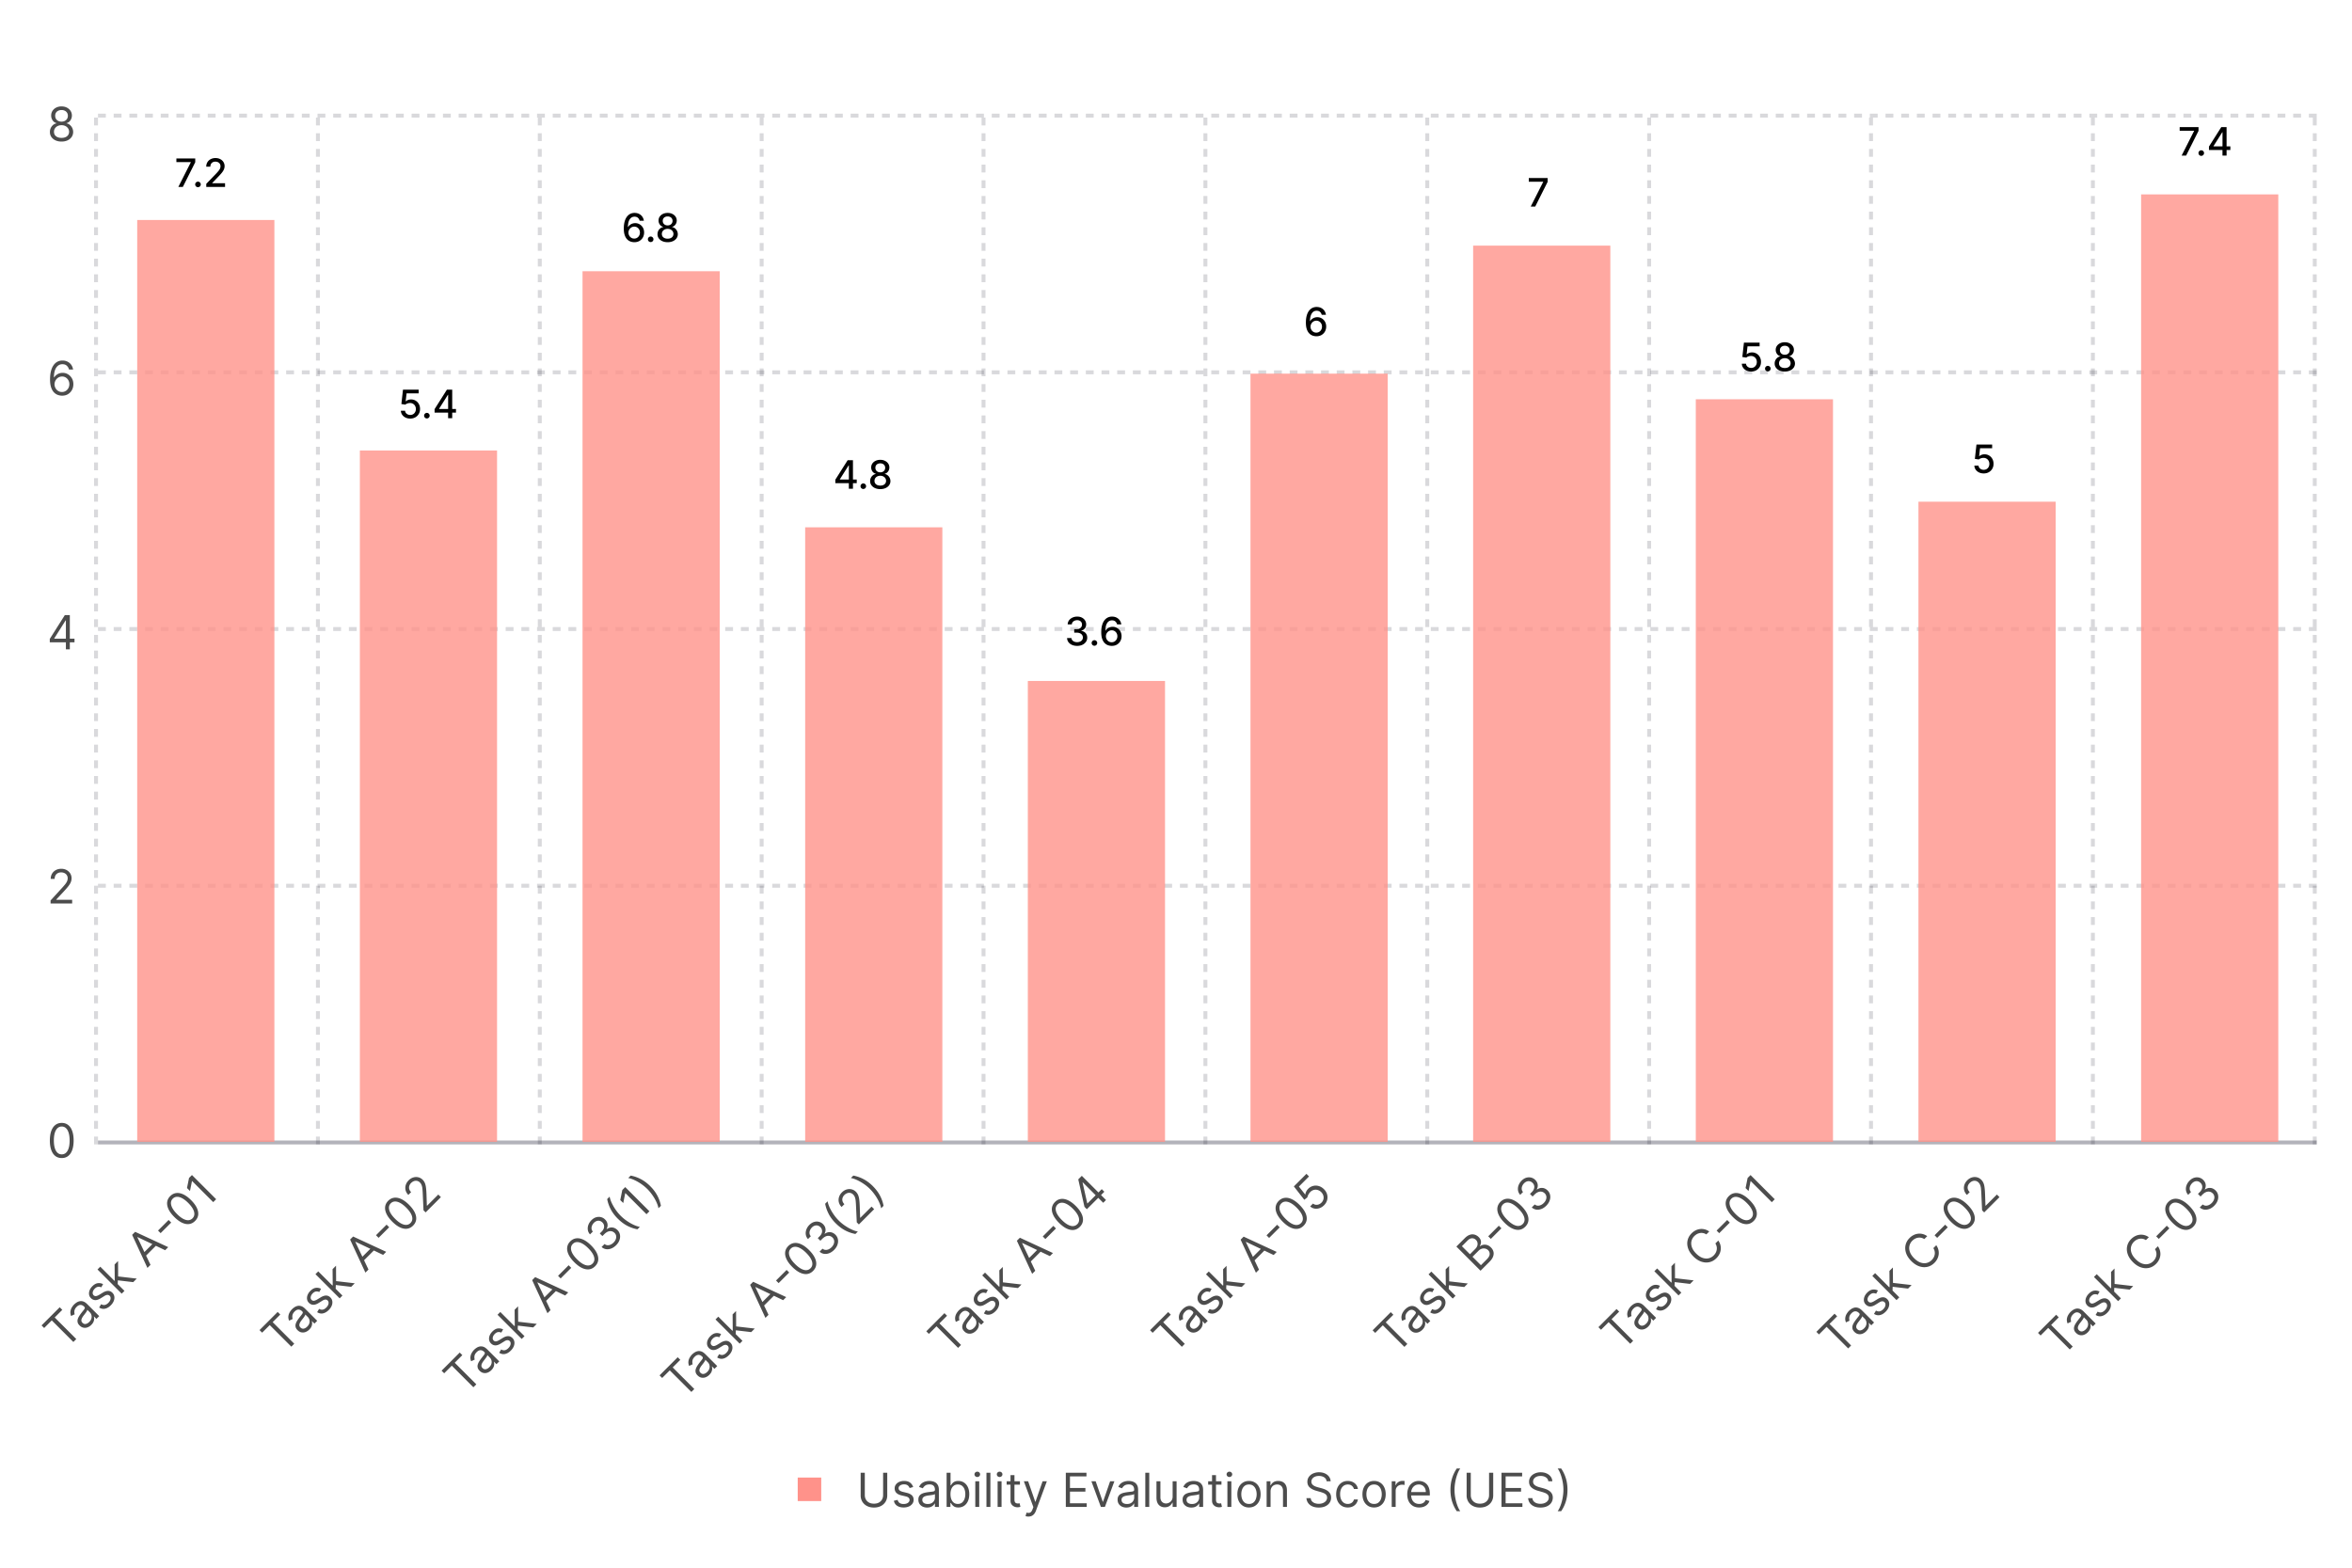 <svg xmlns="http://www.w3.org/2000/svg" width="600" height="400" fill="none"><path fill="#fff" d="M0 0h600v400H0z"/><path fill="#000" fill-opacity=".7" d="M15.699 36.12c-.585 0-1.102-.104-1.551-.312a2.54 2.54 0 0 1-1.044-.865c-.25-.37-.374-.79-.371-1.261a2.32 2.32 0 0 1 .822-1.811c.259-.213.547-.348.866-.405v-.051a1.685 1.685 0 0 1-.998-.703 2.13 2.13 0 0 1-.366-1.24c-.003-.444.11-.84.336-1.19a2.38 2.38 0 0 1 .938-.826 3 3 0 0 1 1.368-.303c.505 0 .957.101 1.355.303.398.202.71.477.938.827.23.35.346.745.349 1.189a2.16 2.16 0 0 1-.38 1.24c-.246.36-.575.595-.984.703v.05c.316.058.6.193.852.406a2.37 2.37 0 0 1 .835 1.811c-.002.471-.13.892-.383 1.261a2.54 2.54 0 0 1-1.044.865c-.443.208-.956.311-1.538.311Zm0-.938c.395 0 .736-.064 1.023-.192a1.52 1.52 0 0 0 .664-.541c.157-.233.236-.506.239-.818a1.57 1.57 0 0 0-.256-.874 1.735 1.735 0 0 0-.686-.596 2.154 2.154 0 0 0-.984-.218c-.372 0-.705.073-.997.217a1.73 1.73 0 0 0-.686.597 1.54 1.54 0 0 0-.243.874 1.43 1.43 0 0 0 .226.818c.156.233.379.413.669.541.29.128.633.192 1.03.192Zm0-4.142c.312 0 .59-.063.83-.188.245-.125.437-.3.576-.524.14-.224.21-.487.213-.788a1.456 1.456 0 0 0-.209-.771 1.355 1.355 0 0 0-.566-.512 1.845 1.845 0 0 0-.844-.183c-.327 0-.612.06-.857.183-.244.12-.433.29-.566.511a1.423 1.423 0 0 0-.197.772c-.002.3.064.564.2.788.14.225.332.4.576.524.244.125.526.188.844.188Zm.102 69.92a3.267 3.267 0 0 1-1.074-.205 2.58 2.58 0 0 1-.98-.66c-.295-.313-.533-.735-.711-1.266-.18-.534-.269-1.205-.269-2.011 0-.773.072-1.458.217-2.054.145-.6.355-1.104.631-1.513.276-.412.608-.725.997-.938a2.73 2.73 0 0 1 1.325-.32c.49 0 .924.099 1.304.295.384.193.697.463.938.81.242.346.398.745.469 1.197h-1.04a1.928 1.928 0 0 0-.563-.976c-.278-.258-.647-.388-1.108-.388-.676 0-1.208.294-1.598.882-.386.588-.58 1.414-.583 2.476h.068a2.566 2.566 0 0 1 1.3-1.018c.267-.094.55-.14.848-.14.5 0 .957.124 1.372.374.415.247.747.59.997 1.027.25.435.375.933.375 1.496 0 .54-.12 1.034-.362 1.483a2.757 2.757 0 0 1-1.019 1.065c-.434.261-.946.389-1.534.384Zm0-.938c.358 0 .68-.09.963-.268a1.92 1.92 0 0 0 .678-.72c.167-.302.251-.637.251-1.006 0-.361-.08-.69-.243-.985a1.853 1.853 0 0 0-.66-.711 1.748 1.748 0 0 0-.955-.264c-.27 0-.521.054-.754.162-.233.105-.438.25-.614.434-.173.185-.31.397-.409.635a2.02 2.02 0 0 0 .767 2.446c.287.185.612.277.976.277Zm-3.102 63.868v-.869l3.835-6.068h.63v1.346h-.425l-2.898 4.586v.068h5.165v.937h-6.307Zm4.108 1.79v-8.727h1.006v8.727h-1.006Zm-3.904 64.841v-.768l2.881-3.153c.338-.369.617-.69.835-.963.22-.276.381-.534.486-.776.108-.244.162-.5.162-.767a1.42 1.42 0 0 0-.221-.797 1.438 1.438 0 0 0-.597-.519 1.923 1.923 0 0 0-.852-.184c-.336 0-.628.07-.878.209a1.441 1.441 0 0 0-.575.575 1.8 1.8 0 0 0-.2.87h-1.007c0-.512.118-.96.354-1.347a2.46 2.46 0 0 1 .963-.903c.41-.216.868-.324 1.377-.324.511 0 .964.108 1.36.324.394.216.704.507.928.873.224.367.337.775.337 1.223 0 .321-.059.635-.175.942-.114.304-.313.644-.597 1.019-.28.372-.672.826-1.172 1.363l-1.96 2.097v.068h4.057v.938h-5.506Zm2.847 64.959c-.642 0-1.189-.175-1.64-.524-.452-.353-.797-.863-1.036-1.53-.239-.671-.358-1.48-.358-2.429 0-.943.12-1.749.358-2.416.241-.671.588-1.182 1.04-1.535.454-.355 1-.532 1.636-.532.636 0 1.18.177 1.632.532.455.353.801.864 1.04 1.535.241.667.362 1.473.362 2.416 0 .949-.12 1.758-.358 2.429-.238.667-.584 1.177-1.035 1.53-.452.349-.999.524-1.641.524Zm0-.938c.636 0 1.13-.307 1.483-.92.352-.614.528-1.489.528-2.625 0-.756-.08-1.399-.242-1.931-.16-.531-.39-.936-.69-1.214a1.522 1.522 0 0 0-1.079-.418c-.63 0-1.124.311-1.479.933-.355.62-.532 1.496-.532 2.63 0 .755.08 1.397.238 1.926.16.528.388.93.686 1.206.301.275.664.413 1.087.413Z"/><path stroke="#00001A" stroke-dasharray="2" stroke-opacity=".15" d="M25 29.5h566M25 95h566M25 160.5h566M25 226h566"/><path stroke="#00001A" stroke-opacity=".3" d="M25 291.5h566"/><path stroke="#00001A" stroke-dasharray="2" stroke-opacity=".15" d="M24.5 292V30m56.6 262V30m56.6 262V30m56.6 262V30m56.6 262V30m56.6 262V30m56.6 262V30m56.6 262V30m56.6 262V30m56.6 262V30m56.6 262V30"/><path fill="#FF928A" d="M35 56.136h35V291.36H35z" opacity=".8"/><path fill="#000" d="m45.494 47.698 3.175-6.278v-.053h-3.672v-.941h4.808v.972l-3.164 6.3h-1.147Zm5.01.068a.689.689 0 0 1-.501-.206.687.687 0 0 1-.21-.505c0-.194.07-.36.21-.497.14-.14.307-.21.5-.21a.68.68 0 0 1 .501.21c.14.138.21.303.21.498 0 .13-.033.25-.1.358a.735.735 0 0 1-.255.256.676.676 0 0 1-.355.096Zm2.118-.068v-.795l2.46-2.55c.264-.277.48-.52.65-.728.174-.21.303-.41.388-.6.085-.19.128-.39.128-.604 0-.241-.057-.45-.17-.625a1.114 1.114 0 0 0-.466-.408 1.479 1.479 0 0 0-.664-.146c-.26 0-.488.053-.682.16a1.094 1.094 0 0 0-.447.451 1.42 1.42 0 0 0-.157.682h-1.047c0-.443.102-.83.305-1.161.204-.332.483-.589.838-.77a2.586 2.586 0 0 1 1.211-.278c.457 0 .86.091 1.208.273.35.18.623.427.82.74.196.31.295.66.295 1.05 0 .27-.051.534-.153.792-.1.258-.274.546-.522.863-.249.315-.594.697-1.037 1.147l-1.445 1.513v.053h3.274v.941h-4.787Z"/><path fill="#FF928A" d="M91.8 114.942h35V291.36h-35z" opacity=".8"/><path fill="#000" d="M104.649 106.798c-.445 0-.845-.086-1.2-.256a2.188 2.188 0 0 1-.845-.71 1.872 1.872 0 0 1-.337-1.03h1.065c.026.312.165.569.415.771.251.201.552.301.902.301.28 0 .527-.064.743-.191.217-.131.388-.309.511-.537.125-.227.188-.486.188-.777 0-.296-.064-.56-.192-.792a1.405 1.405 0 0 0-.529-.547 1.485 1.485 0 0 0-.767-.202c-.22 0-.441.037-.664.113a1.56 1.56 0 0 0-.54.298l-1.005-.149.409-3.665h3.998v.942h-3.085l-.231 2.034h.042a1.7 1.7 0 0 1 .565-.344 2.08 2.08 0 0 1 .76-.139 2.228 2.228 0 0 1 2.003 1.179c.201.363.3.779.298 1.25.002.472-.104.892-.32 1.261a2.32 2.32 0 0 1-.887.874 2.62 2.62 0 0 1-1.297.316Zm4.251-.032a.692.692 0 0 1-.501-.206.69.69 0 0 1-.209-.505c0-.194.07-.359.209-.497a.687.687 0 0 1 .501-.209c.194 0 .361.07.501.209.14.138.209.303.209.497 0 .131-.033.25-.099.359a.73.73 0 0 1-.256.256.675.675 0 0 1-.355.096Zm1.966-1.488v-.888l3.142-4.965h.7v1.307h-.444l-2.248 3.559v.056h4.308v.931h-5.458Zm3.448 1.42v-1.69l.007-.405v-5.177h1.04v7.272h-1.047Z"/><path fill="#FF928A" d="M148.6 69.204h35V291.36h-35z" opacity=".8"/><path fill="#000" d="M161.788 61.798a2.937 2.937 0 0 1-.959-.178 2.252 2.252 0 0 1-.852-.568c-.256-.265-.461-.621-.614-1.069-.152-.447-.228-1.006-.228-1.676 0-.635.063-1.198.188-1.69.128-.493.312-.908.551-1.247.239-.34.528-.6.866-.778a2.42 2.42 0 0 1 1.14-.266c.434 0 .818.085 1.154.256.337.17.609.406.817.706.211.301.345.643.401 1.027h-1.083a1.402 1.402 0 0 0-.436-.742c-.218-.192-.502-.288-.853-.288-.532 0-.948.232-1.246.696-.296.464-.445 1.11-.448 1.935h.054c.125-.206.279-.38.461-.525a2.176 2.176 0 0 1 1.343-.458c.421 0 .802.103 1.143.309.343.203.617.485.82.845.204.36.306.771.306 1.235 0 .464-.106.885-.316 1.261a2.322 2.322 0 0 1-.881.895c-.379.218-.821.324-1.328.32Zm-.004-.924c.28 0 .53-.068.75-.206.22-.137.394-.322.522-.554.128-.232.191-.49.191-.777 0-.28-.062-.534-.188-.764a1.418 1.418 0 0 0-.511-.547 1.364 1.364 0 0 0-.739-.202 1.421 1.421 0 0 0-1.054.455 1.62 1.62 0 0 0-.32.49 1.489 1.489 0 0 0-.114.578c0 .273.063.525.189.757.127.232.301.419.522.56.222.14.473.21.752.21Zm4.204.892a.69.69 0 0 1-.501-.206.69.69 0 0 1-.209-.505c0-.194.07-.36.209-.497.14-.14.307-.21.501-.21s.361.07.501.21a.674.674 0 0 1 .209.498.68.68 0 0 1-.099.358.732.732 0 0 1-.256.256.675.675 0 0 1-.355.096Zm4.332.032c-.509 0-.959-.088-1.35-.263a2.218 2.218 0 0 1-.913-.724 1.74 1.74 0 0 1-.326-1.052 1.842 1.842 0 0 1 .717-1.498c.223-.175.471-.287.746-.334v-.043a1.469 1.469 0 0 1-.87-.582 1.698 1.698 0 0 1-.323-1.037 1.702 1.702 0 0 1 .294-.994 2.06 2.06 0 0 1 .828-.693c.35-.168.749-.252 1.197-.252.442 0 .838.085 1.186.256.35.168.626.399.827.692.201.291.303.622.305.991-.002.39-.113.736-.333 1.037-.221.3-.507.495-.86.582v.043c.273.047.518.159.735.334.221.173.396.39.526.65.132.258.2.54.202.848a1.779 1.779 0 0 1-.333 1.051c-.221.308-.526.55-.917.725-.388.175-.834.263-1.338.263Zm0-.899c.3 0 .561-.05.781-.149.22-.102.39-.243.511-.422.121-.183.182-.396.185-.64a1.204 1.204 0 0 0-.199-.67 1.33 1.33 0 0 0-.522-.459 1.653 1.653 0 0 0-.756-.167 1.69 1.69 0 0 0-.764.167 1.329 1.329 0 0 0-.526.458 1.18 1.18 0 0 0-.188.671c-.002.244.056.457.174.64.121.18.293.32.515.422.223.1.486.15.789.15Zm0-3.384c.241 0 .455-.048.642-.146a1.108 1.108 0 0 0 .608-1.012 1.127 1.127 0 0 0-.164-.596 1.037 1.037 0 0 0-.437-.394 1.417 1.417 0 0 0-.649-.142 1.46 1.46 0 0 0-.661.142 1.037 1.037 0 0 0-.437.394c-.104.17-.155.37-.152.596-.003.232.049.435.156.608.106.172.253.307.44.404.19.098.407.146.654.146Z"/><path fill="#FF928A" d="M205.4 134.544h35V291.36h-35z" opacity=".8"/><path fill="#000" d="M213.096 123.278v-.888l3.143-4.964h.7v1.306h-.444l-2.248 3.559v.056h4.307v.931h-5.458Zm3.448 1.42v-1.69l.007-.405v-5.177h1.041v7.272h-1.048Zm3.688.068a.692.692 0 0 1-.501-.206.69.69 0 0 1-.209-.505c0-.194.07-.359.209-.497a.687.687 0 0 1 .501-.209c.194 0 .361.07.501.209.14.138.209.303.209.497 0 .131-.033.25-.099.359a.73.73 0 0 1-.256.256.675.675 0 0 1-.355.096Zm4.332.032c-.509 0-.959-.088-1.35-.263a2.206 2.206 0 0 1-.912-.725 1.738 1.738 0 0 1-.327-1.051 1.854 1.854 0 0 1 .717-1.498c.223-.175.471-.287.746-.334v-.043a1.464 1.464 0 0 1-.87-.582 1.698 1.698 0 0 1-.323-1.037 1.694 1.694 0 0 1 .295-.994c.201-.294.477-.525.827-.693.35-.168.749-.252 1.197-.252.442 0 .838.085 1.186.256.35.168.626.399.827.692.201.291.303.622.306.991a1.733 1.733 0 0 1-.334 1.037c-.22.301-.507.495-.86.582v.043c.273.047.518.159.735.334.221.173.396.389.526.65.133.258.2.541.202.848a1.777 1.777 0 0 1-.333 1.051c-.221.308-.526.55-.917.725-.388.175-.834.263-1.338.263Zm0-.899c.3 0 .561-.049.781-.149.22-.102.391-.243.511-.422a1.15 1.15 0 0 0 .185-.64 1.196 1.196 0 0 0-.199-.671 1.329 1.329 0 0 0-.522-.458 1.656 1.656 0 0 0-.756-.167 1.69 1.69 0 0 0-.764.167 1.317 1.317 0 0 0-.525.458 1.174 1.174 0 0 0-.189.671c-.002.244.056.457.174.64.121.179.293.32.515.422.223.1.486.149.789.149Zm0-3.384c.241 0 .455-.049.642-.146a1.11 1.11 0 0 0 .441-.404c.109-.173.164-.376.167-.608a1.124 1.124 0 0 0-.164-.596 1.029 1.029 0 0 0-.436-.394 1.417 1.417 0 0 0-.65-.142c-.251 0-.471.047-.661.142a1.037 1.037 0 0 0-.437.394c-.104.17-.155.369-.152.596-.003.232.049.435.156.608.106.172.253.307.44.404.19.097.407.146.654.146Z"/><path fill="#FF928A" d="M262.2 173.748h35V291.36h-35z" opacity=".8"/><path fill="#000" d="M274.781 164.798c-.488 0-.923-.084-1.307-.252a2.235 2.235 0 0 1-.906-.7 1.863 1.863 0 0 1-.355-1.044h1.115a.97.97 0 0 0 .217.561c.133.156.305.277.519.362.213.085.449.128.71.128.286 0 .54-.05.76-.149.222-.1.396-.238.522-.416a1.06 1.06 0 0 0 .188-.621 1.12 1.12 0 0 0-.188-.643 1.224 1.224 0 0 0-.544-.44c-.236-.107-.523-.16-.859-.16h-.614v-.895h.614c.27 0 .507-.048.71-.145.206-.097.367-.232.483-.405.116-.175.174-.38.174-.615 0-.224-.051-.42-.153-.586a1.023 1.023 0 0 0-.426-.394 1.39 1.39 0 0 0-.646-.142c-.237 0-.458.044-.664.132a1.22 1.22 0 0 0-.497.369.946.946 0 0 0-.206.572h-1.062c.012-.393.128-.739.348-1.037.223-.299.516-.532.881-.7a2.864 2.864 0 0 1 1.214-.252c.467 0 .869.091 1.208.274.341.179.603.42.788.72.187.301.279.63.277.988.002.407-.111.752-.341 1.037a1.65 1.65 0 0 1-.909.571v.057c.483.073.857.265 1.122.575.268.311.4.695.398 1.155.002.4-.109.758-.334 1.075a2.27 2.27 0 0 1-.913.75c-.385.18-.827.27-1.324.27Zm4.412-.032a.692.692 0 0 1-.501-.206.69.69 0 0 1-.209-.505c0-.194.07-.359.209-.497a.687.687 0 0 1 .501-.209c.194 0 .361.07.501.209.14.138.209.303.209.497 0 .131-.033.25-.099.359a.73.73 0 0 1-.256.256.675.675 0 0 1-.355.096Zm4.394.032a2.93 2.93 0 0 1-.959-.178 2.243 2.243 0 0 1-.852-.568c-.256-.265-.461-.622-.615-1.069-.151-.447-.227-1.006-.227-1.676 0-.635.063-1.198.188-1.69.128-.493.312-.908.551-1.247.239-.341.528-.6.866-.778a2.426 2.426 0 0 1 1.14-.266c.433 0 .818.085 1.154.256.336.17.609.406.817.706.211.301.344.643.401 1.027h-1.083a1.393 1.393 0 0 0-.437-.742c-.217-.192-.502-.288-.852-.288-.533 0-.948.232-1.246.696-.296.464-.445 1.109-.448 1.935h.053a1.98 1.98 0 0 1 .462-.525c.185-.147.391-.26.618-.338.23-.08.471-.12.724-.12.422 0 .803.103 1.144.309.343.203.617.485.82.845.204.36.306.772.306 1.236 0 .464-.106.884-.316 1.26a2.316 2.316 0 0 1-.881.895c-.379.218-.822.324-1.328.32Zm-.004-.924c.28 0 .529-.068.75-.206.22-.137.394-.322.522-.554.127-.232.191-.491.191-.777 0-.28-.062-.534-.188-.764a1.423 1.423 0 0 0-.511-.547 1.364 1.364 0 0 0-.739-.202c-.211 0-.406.04-.586.121-.177.08-.334.191-.469.333a1.63 1.63 0 0 0-.319.491 1.57 1.57 0 0 0 .074 1.335c.128.232.302.419.522.561.223.14.474.209.753.209Z"/><path fill="#FF928A" d="M319 95.34h35v196.02h-35z" opacity=".8"/><path fill="#000" d="M335.788 85.798a2.937 2.937 0 0 1-.959-.178 2.252 2.252 0 0 1-.852-.568c-.256-.265-.461-.622-.614-1.069-.152-.447-.228-1.006-.228-1.676 0-.635.063-1.198.188-1.69.128-.493.312-.908.551-1.247.239-.34.528-.6.866-.778a2.42 2.42 0 0 1 1.14-.266c.434 0 .818.085 1.154.256.337.17.609.406.817.706.211.301.345.643.401 1.027h-1.083a1.402 1.402 0 0 0-.436-.742c-.218-.192-.502-.288-.853-.288-.532 0-.948.232-1.246.696-.296.464-.445 1.11-.448 1.935h.054c.125-.206.279-.38.461-.525a2.176 2.176 0 0 1 1.343-.458c.421 0 .802.103 1.143.309.343.203.617.485.82.845.204.36.306.772.306 1.236 0 .464-.106.884-.316 1.26a2.322 2.322 0 0 1-.881.895c-.379.218-.821.324-1.328.32Zm-.004-.924c.28 0 .53-.068.75-.206.22-.137.394-.322.522-.554.128-.232.191-.49.191-.777 0-.28-.062-.534-.188-.764a1.418 1.418 0 0 0-.511-.547 1.364 1.364 0 0 0-.739-.202 1.421 1.421 0 0 0-1.054.454 1.62 1.62 0 0 0-.32.49 1.489 1.489 0 0 0-.114.58c0 .272.063.524.189.756.127.232.301.419.522.56.222.14.473.21.752.21Z"/><path fill="#FF928A" d="M375.8 62.67h35v228.69h-35z" opacity=".8"/><path fill="#000" d="m390.494 52.698 3.175-6.278v-.053h-3.672v-.941h4.808v.972l-3.164 6.3h-1.147Z"/><path fill="#FF928A" d="M432.6 101.874h35V291.36h-35z" opacity=".8"/><path fill="#000" d="M446.728 94.798c-.445 0-.846-.086-1.201-.256a2.189 2.189 0 0 1-.845-.71 1.871 1.871 0 0 1-.337-1.03h1.065c.026.312.165.57.416.77.251.202.551.302.902.302.279 0 .526-.063.742-.191.218-.13.388-.31.511-.537.126-.227.188-.486.188-.777 0-.296-.064-.56-.191-.792a1.419 1.419 0 0 0-.53-.547 1.492 1.492 0 0 0-.767-.203c-.22 0-.441.038-.664.114a1.542 1.542 0 0 0-.539.298l-1.005-.149.408-3.665h3.999v.942h-3.086l-.231 2.034h.042a1.7 1.7 0 0 1 .565-.344 2.08 2.08 0 0 1 .76-.139 2.228 2.228 0 0 1 2.003 1.18 2.5 2.5 0 0 1 .298 1.25c.003.47-.104.89-.319 1.26a2.32 2.32 0 0 1-.888.874c-.377.21-.809.316-1.296.316Zm4.25-.032a.686.686 0 0 1-.5-.206.686.686 0 0 1-.21-.505c0-.194.07-.36.21-.497a.68.68 0 0 1 .5-.21c.194 0 .361.07.501.21.14.138.21.303.21.497a.68.68 0 0 1-.1.36.732.732 0 0 1-.256.255.673.673 0 0 1-.355.096Zm4.332.032c-.509 0-.959-.088-1.35-.263a2.208 2.208 0 0 1-.912-.724 1.747 1.747 0 0 1-.327-1.052 1.855 1.855 0 0 1 .717-1.498c.223-.175.471-.287.746-.334v-.043a1.469 1.469 0 0 1-.87-.582 1.704 1.704 0 0 1-.323-1.037 1.703 1.703 0 0 1 .295-.994c.201-.294.477-.525.827-.693.35-.168.749-.252 1.197-.252.443 0 .838.085 1.186.256.35.168.626.399.827.692.202.291.303.622.306.991-.003.39-.114.736-.334 1.037-.22.3-.507.495-.859.582v.043c.272.047.517.159.735.334.22.173.395.39.525.65.133.258.2.54.203.848a1.787 1.787 0 0 1-.334 1.052c-.22.307-.526.549-.916.724a3.232 3.232 0 0 1-1.339.263Zm0-.899c.3 0 .561-.05.781-.149.22-.102.391-.243.511-.422a1.15 1.15 0 0 0 .185-.64 1.197 1.197 0 0 0-.199-.67 1.33 1.33 0 0 0-.522-.459 1.653 1.653 0 0 0-.756-.167 1.69 1.69 0 0 0-.764.167 1.326 1.326 0 0 0-.525.458 1.166 1.166 0 0 0-.188.671 1.12 1.12 0 0 0 .174.64c.12.18.292.32.514.422.223.1.486.15.789.15Zm0-3.384c.241 0 .456-.049.643-.146a1.108 1.108 0 0 0 .607-1.012 1.127 1.127 0 0 0-.164-.596 1.035 1.035 0 0 0-.436-.394 1.421 1.421 0 0 0-.65-.142c-.251 0-.471.047-.661.142a1.043 1.043 0 0 0-.437.394c-.104.17-.155.37-.152.596-.003.232.05.435.156.608.107.172.253.307.44.404.19.097.408.146.654.146Z"/><path fill="#FF928A" d="M489.4 128.01h35v163.35h-35z" opacity=".8"/><path fill="#000" d="M506.049 120.798c-.445 0-.845-.086-1.2-.256a2.191 2.191 0 0 1-.846-.71 1.88 1.88 0 0 1-.337-1.03h1.065c.026.312.165.569.416.771.251.201.551.301.902.301.279 0 .527-.064.742-.191.218-.131.388-.309.511-.537.126-.227.189-.486.189-.777 0-.296-.064-.56-.192-.792a1.412 1.412 0 0 0-.529-.547 1.487 1.487 0 0 0-.767-.202c-.22 0-.442.037-.664.113a1.543 1.543 0 0 0-.54.298l-1.005-.149.408-3.664h3.999v.941h-3.086l-.231 2.034h.043c.142-.137.33-.252.564-.344a2.08 2.08 0 0 1 .76-.139c.443 0 .837.106 1.183.316.348.211.621.499.82.863.201.363.301.779.298 1.25.003.472-.104.892-.319 1.261a2.316 2.316 0 0 1-.888.874c-.376.21-.808.316-1.296.316Z"/><path fill="#FF928A" d="M546.2 49.602h35V291.36h-35z" opacity=".8"/><path fill="#000" d="m556.536 39.698 3.175-6.278v-.053h-3.672v-.941h4.808v.972l-3.164 6.3h-1.147Zm5.01.068a.69.69 0 0 1-.501-.206.69.69 0 0 1-.209-.505c0-.194.07-.36.209-.497.14-.14.307-.21.501-.21s.361.07.501.21a.67.67 0 0 1 .209.498.68.68 0 0 1-.099.358.732.732 0 0 1-.256.256.675.675 0 0 1-.355.096Zm1.966-1.488v-.888l3.142-4.965h.7v1.307h-.444l-2.248 3.559v.056h4.308v.93h-5.458Zm3.448 1.42v-1.69l.007-.405v-5.178h1.04v7.273h-1.047Z"/><path fill="#000" fill-opacity=".7" d="m11.265 338.843-.663-.663 4.628-4.628.663.663-1.94 1.941 5.508 5.508-.748.747-5.508-5.508-1.94 1.94Zm12.034-.8a2.653 2.653 0 0 1-.965.632 1.937 1.937 0 0 1-1.054.085c-.354-.073-.681-.259-.982-.561-.266-.265-.428-.532-.489-.801a1.566 1.566 0 0 1 .027-.811 3.11 3.11 0 0 1 .368-.789c.165-.261.34-.514.527-.757.245-.317.446-.572.603-.765.157-.197.252-.359.286-.485.037-.129-.003-.25-.117-.365l-.024-.024c-.298-.297-.61-.447-.937-.449-.326-.004-.652.158-.98.485-.34.34-.531.68-.575 1.022-.044.341-.021.636.07.883l-.917.434c-.16-.402-.219-.782-.175-1.139a2.56 2.56 0 0 1 .332-.995c.177-.305.381-.574.614-.807.15-.149.338-.302.567-.458.229-.161.488-.278.777-.35a1.79 1.79 0 0 1 .947.036c.339.099.693.332 1.06.699l3.05 3.05-.712.711-.626-.627-.036.036c.052.149.079.337.08.564.003.227-.05.474-.156.741s-.294.535-.563.805Zm-.53-.748c.28-.281.463-.573.545-.877a1.593 1.593 0 0 0-.389-1.569l-.65-.651c.005.066-.028.165-.1.298a4.72 4.72 0 0 1-.274.425 23.007 23.007 0 0 1-.591.771c-.16.209-.294.421-.4.636a1.265 1.265 0 0 0-.148.624c.008.201.102.392.283.572.247.247.525.343.834.287.31-.061.606-.232.89-.516Zm3.527-9.65-.458.819a1.685 1.685 0 0 0-.488-.132 1.225 1.225 0 0 0-.567.06c-.198.066-.401.203-.608.41-.283.283-.454.584-.512.904-.059.315.012.572.21.771a.717.717 0 0 0 .612.226c.231-.026.518-.142.859-.346l.856-.519c.514-.313.976-.468 1.386-.464.408.002.773.165 1.097.488.265.266.425.579.482.941.058.359.012.735-.139 1.126-.15.392-.406.768-.765 1.127-.472.472-.965.761-1.48.865-.514.105-1.01.001-1.485-.31l.506-.844c.313.185.622.25.925.196.305-.056.604-.23.895-.521.331-.332.524-.665.579-1.001.054-.339-.018-.608-.217-.807a.76.76 0 0 0-.573-.235c-.223.002-.478.092-.765.271l-.953.591c-.524.323-.99.479-1.4.467-.41-.016-.775-.184-1.094-.504a1.616 1.616 0 0 1-.474-.913 2.113 2.113 0 0 1 .133-1.078c.143-.372.377-.721.702-1.046.458-.458.918-.717 1.38-.777.464-.063.916.016 1.356.235Zm3.722.086-.892-.868.145-.144-.036-4.086.88-.88.024 4.339-.06.06-.06 1.579Zm1.025 2.351-6.171-6.172.71-.711 6.172 6.171-.711.712Zm2.94-2.941-4.097-.482.012-1.001 4.99.579-.904.904Zm4.411-4.411-.783.783-3.905-8.437.771-.771 8.437 3.905-.783.784-7.04-3.351-.047.048 3.35 7.039Zm-2.121-2.7 3.158-3.158.663.663-3.158 3.158-.663-.663Zm6.74-8.753.663.663-2.7 2.7-.662-.663 2.7-2.7Zm6.754.249c-.454.454-.964.717-1.53.79-.57.07-1.174-.047-1.815-.35-.642-.305-1.3-.793-1.97-1.464-.667-.667-1.152-1.321-1.456-1.962-.303-.645-.42-1.252-.35-1.82.071-.573.331-1.084.781-1.534.45-.45.96-.709 1.53-.777.571-.073 1.178.044 1.82.349.644.302 1.299.786 1.965 1.453.672.671 1.16 1.328 1.465 1.97.303.641.42 1.246.35 1.814-.073.567-.336 1.077-.79 1.531Zm-.663-.663c.45-.45.583-1.016.398-1.699-.185-.683-.68-1.427-1.483-2.23-.534-.534-1.046-.932-1.536-1.193-.488-.264-.938-.387-1.347-.371-.408.014-.76.17-1.058.467-.446.446-.575 1.015-.386 1.706.187.689.681 1.434 1.483 2.235.534.535 1.044.932 1.53 1.194.487.261.933.383 1.339.367a1.554 1.554 0 0 0 1.06-.476Zm-.133-11.052 6.172 6.171-.748.747-5.387-5.388-.037.036-.506 2.507-.759-.759.518-2.567.748-.747Zm17.9 40.225-.663-.662 4.629-4.629.663.663-1.94 1.941 5.507 5.508-.747.747-5.508-5.508-1.94 1.94Zm12.035-.8a2.654 2.654 0 0 1-.965.632 1.937 1.937 0 0 1-1.054.085c-.354-.072-.681-.259-.983-.561-.265-.265-.428-.532-.488-.801a1.567 1.567 0 0 1 .027-.811 3.11 3.11 0 0 1 .368-.789c.165-.261.34-.513.527-.757.245-.317.446-.572.603-.765.156-.197.252-.358.286-.485.036-.129-.003-.25-.117-.365l-.025-.024c-.297-.297-.61-.447-.937-.449-.325-.004-.651.158-.979.485-.34.34-.531.68-.575 1.022-.045.341-.022.636.069.883l-.916.434c-.16-.402-.22-.782-.175-1.139a2.56 2.56 0 0 1 .331-.995c.177-.305.382-.574.615-.807a3.94 3.94 0 0 1 .567-.458c.229-.161.488-.277.777-.35.291-.074.607-.062.946.036.34.099.693.332 1.06.699l3.05 3.05-.71.711-.628-.627-.036.036c.053.149.08.337.082.564.002.227-.05.474-.157.741-.106.267-.294.535-.563.805Zm-.53-.748c.28-.281.462-.573.544-.876a1.596 1.596 0 0 0-.388-1.57l-.651-.651c.006.066-.027.166-.1.298a4.72 4.72 0 0 1-.274.425 22.59 22.59 0 0 1-.59.771 3.84 3.84 0 0 0-.401.636 1.265 1.265 0 0 0-.148.624c.008.201.103.392.284.572.247.247.525.343.834.287.31-.061.606-.232.89-.516Zm3.527-9.65-.458.819a1.685 1.685 0 0 0-.488-.132 1.225 1.225 0 0 0-.567.06c-.199.066-.401.203-.608.41-.284.283-.454.584-.513.904-.058.315.012.572.211.771.177.177.38.252.612.226.23-.026.517-.141.859-.346l.856-.519c.514-.313.976-.468 1.385-.464.408.002.774.165 1.097.488.266.266.426.579.483.941a2.15 2.15 0 0 1-.14 1.127c-.15.391-.405.767-.764 1.127-.473.472-.966.76-1.48.864-.514.105-1.01.001-1.486-.31l.507-.844c.313.185.621.25.925.196.305-.056.603-.23.895-.521.331-.332.524-.665.578-1.001.055-.339-.018-.608-.217-.807a.76.76 0 0 0-.572-.235c-.223.002-.478.092-.766.271l-.952.591c-.524.323-.991.479-1.4.467-.41-.016-.775-.184-1.095-.504a1.616 1.616 0 0 1-.473-.913 2.115 2.115 0 0 1 .133-1.078 3.01 3.01 0 0 1 .702-1.046c.458-.458.918-.717 1.38-.777.464-.063.916.016 1.356.235Zm3.722.086-.892-.867.145-.145-.037-4.086.88-.88.025 4.339-.06.06-.061 1.579Zm1.025 2.351-6.172-6.171.712-.712 6.17 6.172-.71.711Zm2.94-2.941-4.098-.482.012-1.001 4.99.579-.904.904Zm4.411-4.411-.783.784-3.906-8.437.772-.772 8.437 3.905-.784.784-7.038-3.351-.049.048 3.351 7.039Zm-2.121-2.7 3.158-3.158.663.663-3.158 3.158-.663-.663Zm6.74-8.753.663.663-2.7 2.7-.662-.663 2.7-2.7Zm6.754.249c-.454.454-.964.717-1.531.79-.568.07-1.173-.047-1.814-.35-.643-.305-1.3-.793-1.971-1.464-.667-.667-1.152-1.321-1.455-1.962-.303-.645-.42-1.251-.35-1.82.07-.572.33-1.084.78-1.534.45-.45.961-.709 1.532-.777.57-.072 1.177.044 1.82.349.642.302 1.297.786 1.964 1.453.671.671 1.159 1.328 1.465 1.97.303.641.42 1.246.349 1.814-.072.567-.335 1.077-.789 1.531Zm-.663-.663c.45-.45.582-1.016.398-1.699-.185-.683-.679-1.426-1.483-2.23-.534-.534-1.047-.932-1.537-1.193-.488-.263-.937-.387-1.347-.371-.407.014-.76.17-1.057.467-.446.446-.575 1.015-.386 1.706.187.689.681 1.434 1.483 2.235.534.535 1.044.933 1.53 1.194.486.261.932.383 1.338.367a1.55 1.55 0 0 0 1.061-.476Zm3.869-2.712-.543-.542-.192-4.267c-.022-.5-.053-.924-.091-1.271a3.527 3.527 0 0 0-.205-.892 1.873 1.873 0 0 0-.428-.657 1.415 1.415 0 0 0-.72-.407 1.442 1.442 0 0 0-.789.054c-.265.093-.509.25-.732.473a1.775 1.775 0 0 0-.473.769 1.424 1.424 0 0 0 0 .813c.08.269.238.522.473.757l-.712.711c-.361-.362-.595-.763-.702-1.203a2.456 2.456 0 0 1 .043-1.319c.136-.442.384-.843.744-1.203a2.792 2.792 0 0 1 1.19-.732 2.448 2.448 0 0 1 1.275-.039c.417.1.785.309 1.103.627.227.227.407.49.542.789.134.296.234.676.298 1.142.064.462.11 1.06.136 1.793l.096 2.869.048.048 2.869-2.869.663.663-3.893 3.893Zm4.734 41.05-.663-.663 4.628-4.628.663.663-1.94 1.941 5.508 5.508-.748.747-5.508-5.508-1.94 1.94Zm12.034-.8a2.655 2.655 0 0 1-.964.632 1.939 1.939 0 0 1-1.055.085c-.354-.073-.681-.259-.982-.561-.266-.265-.428-.532-.489-.801a1.562 1.562 0 0 1 .028-.811c.08-.269.203-.532.367-.789.165-.261.341-.514.528-.757.245-.317.446-.572.602-.765.157-.197.252-.359.286-.485.037-.129-.003-.25-.117-.365l-.024-.024c-.297-.297-.61-.447-.937-.449-.326-.004-.652.158-.98.485-.339.34-.531.68-.575 1.022-.044.341-.021.636.069.883l-.916.434c-.161-.402-.219-.782-.175-1.139a2.57 2.57 0 0 1 .332-.995c.177-.305.382-.574.615-.807.148-.149.337-.302.566-.458.229-.161.488-.278.777-.35a1.79 1.79 0 0 1 .947.036c.339.099.693.332 1.06.699l3.05 3.05-.711.711-.627-.627-.036.036c.052.149.079.337.081.564.002.227-.05.474-.157.741-.106.267-.294.535-.563.805Zm-.531-.748c.282-.281.464-.573.546-.877a1.6 1.6 0 0 0-.389-1.569l-.651-.651c.006.066-.027.165-.099.298a4.76 4.76 0 0 1-.274.425 22.578 22.578 0 0 1-.591.771 3.862 3.862 0 0 0-.401.636 1.269 1.269 0 0 0-.147.624c.008.201.102.392.283.572.247.247.525.343.835.287.309-.061.605-.232.888-.516Zm3.528-9.65-.458.819a1.676 1.676 0 0 0-.488-.132 1.222 1.222 0 0 0-.566.06c-.199.066-.402.203-.609.41-.283.283-.454.584-.512.904-.059.315.012.572.211.771.176.177.38.252.611.226.231-.026.518-.142.859-.346l.856-.519c.514-.313.976-.468 1.386-.464.408.002.773.165 1.097.488.265.266.426.579.482.941.058.359.012.735-.139 1.126-.15.392-.406.768-.765 1.127-.472.473-.965.761-1.48.865-.514.105-1.009.001-1.485-.31l.506-.844c.313.185.622.25.925.196.305-.056.604-.23.895-.521.332-.332.524-.665.579-1.001.054-.339-.018-.608-.217-.807a.762.762 0 0 0-.573-.235c-.223.002-.478.092-.765.271l-.952.591c-.525.323-.992.479-1.402.467-.409-.016-.774-.184-1.093-.504a1.61 1.61 0 0 1-.473-.913 2.112 2.112 0 0 1 .132-1.078c.143-.372.377-.721.702-1.046.458-.458.918-.717 1.38-.777.464-.063.916.016 1.356.235Zm3.722.086-.892-.868.145-.144-.036-4.086.88-.88.024 4.339-.06.06-.061 1.579Zm1.025 2.351-6.171-6.171.711-.712 6.171 6.171-.711.712Zm2.941-2.941-4.098-.482.012-1.001 4.99.579-.904.904Zm4.41-4.411-.783.784-3.905-8.438.771-.771 8.437 3.905-.783.784-7.039-3.351-.048.048 3.35 7.039Zm-2.121-2.7 3.158-3.158.663.663-3.158 3.158-.663-.663Zm6.741-8.753.663.663-2.7 2.7-.663-.663 2.7-2.7Zm6.753.249c-.454.454-.964.717-1.531.79-.568.07-1.173-.047-1.814-.35-.642-.305-1.299-.793-1.97-1.464-.667-.667-1.152-1.321-1.456-1.962-.303-.645-.419-1.252-.349-1.82.07-.573.33-1.084.78-1.534.45-.45.96-.709 1.531-.777.57-.072 1.177.044 1.82.349.643.302 1.298.786 1.965 1.453.671.671 1.159 1.328 1.464 1.97.303.641.42 1.246.35 1.814-.073.567-.336 1.077-.79 1.531Zm-.663-.663c.45-.45.583-1.016.398-1.699-.185-.683-.679-1.427-1.483-2.23-.534-.534-1.046-.932-1.536-1.193-.488-.263-.937-.387-1.347-.371-.408.014-.761.17-1.058.467-.446.446-.574 1.015-.386 1.706.187.689.681 1.434 1.483 2.235.534.535 1.045.933 1.531 1.194.486.261.932.383 1.338.367a1.553 1.553 0 0 0 1.06-.476Zm6.039-4.713c-.398.398-.821.684-1.269.859a2.578 2.578 0 0 1-1.308.169 2.17 2.17 0 0 1-1.148-.557l.76-.76c.215.183.455.286.72.311a1.68 1.68 0 0 0 .804-.142c.274-.117.529-.293.766-.53.265-.266.454-.547.566-.844.113-.297.145-.587.097-.868a1.372 1.372 0 0 0-.398-.747 1.517 1.517 0 0 0-.768-.431 1.586 1.586 0 0 0-.904.084c-.316.119-.63.335-.944.648l-.494.494-.663-.663.495-.494c.245-.245.415-.504.512-.777a1.416 1.416 0 0 0-.344-1.537 1.482 1.482 0 0 0-.684-.407 1.345 1.345 0 0 0-.753.03 1.8 1.8 0 0 0-.72.461 2.188 2.188 0 0 0-.485.721 1.582 1.582 0 0 0-.124.792c.026.263.137.502.332.717l-.724.723a2.076 2.076 0 0 1-.557-1.142 2.6 2.6 0 0 1 .145-1.289c.16-.434.418-.829.774-1.184.382-.382.786-.632 1.214-.751.426-.12.838-.128 1.236-.024.398.105.742.302 1.033.594.348.347.553.735.615 1.163.064.426-.012.842-.229 1.247l.048.049c.454-.326.924-.465 1.41-.416.485.046.922.265 1.314.657.336.335.546.728.63 1.178.084.446.046.902-.115 1.368-.16.466-.441.899-.84 1.298Zm.413-6.752c-.76-.76-1.359-1.556-1.799-2.39a9.203 9.203 0 0 1-.913-2.612l.626-.627c.055.344.164.724.329 1.142.165.414.373.842.627 1.284.251.44.534.872.849 1.295.318.422.656.813 1.016 1.173a11.06 11.06 0 0 0 1.594 1.316c.584.4 1.166.733 1.744.998.579.265 1.097.434 1.555.506l-.626.627a9.266 9.266 0 0 1-2.61-.91c-.836-.442-1.633-1.043-2.392-1.802Zm1.893-8.064 6.171 6.171-.748.747-5.387-5.388-.036.037-.507 2.507-.759-.76.518-2.567.748-.747Zm6.391-.22c.759.759 1.359 1.558 1.799 2.395a9.17 9.17 0 0 1 .913 2.607l-.627.626a5.323 5.323 0 0 0-.332-1.139 9.776 9.776 0 0 0-.62-1.283 12.492 12.492 0 0 0-.856-1.296 10.554 10.554 0 0 0-1.013-1.175 11.131 11.131 0 0 0-1.594-1.317 11.79 11.79 0 0 0-1.744-.997c-.579-.265-1.097-.434-1.555-.507l.627-.626a9.11 9.11 0 0 1 2.609.916c.836.438 1.633 1.036 2.393 1.796Zm3.031 48.923-.663-.663 4.628-4.628.663.663-1.94 1.94 5.508 5.508-.747.748-5.509-5.509-1.94 1.941Zm12.034-.801a2.671 2.671 0 0 1-.964.633 1.928 1.928 0 0 1-1.055.084c-.353-.072-.681-.259-.982-.56-.265-.265-.428-.532-.488-.802a1.548 1.548 0 0 1 .027-.81c.08-.269.203-.533.367-.79.165-.261.341-.513.528-.756.245-.317.446-.573.602-.765.157-.197.253-.359.287-.486.036-.128-.003-.25-.118-.364l-.024-.024c-.297-.298-.61-.447-.937-.449-.325-.004-.652.158-.979.485-.34.339-.532.68-.576 1.021-.044.342-.021.636.069.883l-.916.434c-.16-.402-.219-.781-.174-1.139.044-.361.154-.693.331-.994.177-.305.382-.575.615-.808.148-.148.337-.301.566-.458.229-.16.488-.277.778-.349.291-.075.606-.063.946.036.339.098.693.331 1.06.699l3.05 3.049-.711.712-.627-.627-.036.036c.052.149.079.336.081.563.002.227-.05.474-.156.742-.107.267-.295.535-.564.804Zm-.53-.747c.281-.281.463-.574.545-.877a1.593 1.593 0 0 0-.389-1.57l-.65-.651c.006.067-.028.166-.1.299-.072.128-.164.27-.274.424-.111.151-.22.297-.329.437l-.262.335c-.16.209-.294.421-.4.636a1.256 1.256 0 0 0-.148.623c.008.201.102.392.283.573.247.247.525.342.835.286.309-.06.605-.232.889-.515Zm3.527-9.651-.458.82a1.676 1.676 0 0 0-.488-.133 1.212 1.212 0 0 0-.566.061c-.199.066-.402.202-.609.409-.283.284-.454.585-.512.904-.058.316.012.573.211.772a.72.72 0 0 0 .612.226c.231-.026.517-.142.858-.347l.856-.518c.514-.313.976-.468 1.386-.464.408.002.774.165 1.097.488.265.265.426.579.482.94.058.36.012.735-.139 1.127-.15.392-.405.767-.765 1.127-.472.472-.965.76-1.479.865-.515.104-1.01.001-1.486-.311l.506-.843c.314.185.622.25.925.196.306-.057.604-.23.895-.522.332-.331.525-.665.579-1 .054-.34-.018-.609-.217-.808a.765.765 0 0 0-.573-.235c-.223.002-.478.093-.765.272l-.952.59c-.524.324-.992.479-1.401.467-.41-.016-.775-.184-1.094-.503a1.62 1.62 0 0 1-.473-.913 2.127 2.127 0 0 1 .132-1.079c.143-.371.377-.72.702-1.045.458-.458.918-.718 1.381-.778.464-.062.916.016 1.355.235Zm3.723.087-.892-.868.144-.145-.036-4.086.88-.879.024 4.339-.06.06-.06 1.579Zm1.024 2.35-6.171-6.171.711-.711 6.171 6.171-.711.711Zm2.941-2.941-4.098-.482.012-1 4.99.578-.904.904Zm4.411-4.41-.784.783-3.905-8.437.771-.771 8.437 3.905-.783.783-7.039-3.35-.048.048 3.351 7.039Zm-2.122-2.7 3.158-3.158.663.663-3.158 3.158-.663-.663Zm6.741-8.754.663.663-2.7 2.7-.663-.663 2.7-2.7Zm6.753.25c-.454.454-.964.717-1.53.789-.569.07-1.174-.046-1.814-.349-.643-.306-1.3-.794-1.971-1.465-.667-.667-1.152-1.321-1.455-1.961-.304-.645-.42-1.252-.35-1.82.07-.573.331-1.084.78-1.534.45-.45.961-.709 1.531-.778.571-.072 1.177.045 1.82.35.643.301 1.298.785 1.965 1.452.671.671 1.159 1.328 1.464 1.971.304.641.42 1.245.35 1.814-.073.566-.336 1.077-.79 1.531Zm-.663-.663c.45-.45.583-1.017.398-1.7-.185-.683-.679-1.426-1.482-2.23-.535-.534-1.047-.932-1.537-1.193-.488-.263-.937-.386-1.347-.37-.408.014-.76.169-1.058.467-.446.446-.574 1.014-.385 1.705.186.689.681 1.434 1.482 2.236.535.534 1.045.932 1.531 1.193s.932.384 1.338.368a1.552 1.552 0 0 0 1.06-.476Zm6.039-4.713c-.398.398-.821.684-1.269.859a2.574 2.574 0 0 1-1.307.169 2.171 2.171 0 0 1-1.148-.558l.759-.759c.215.183.455.286.72.31.263.022.531-.025.805-.141.273-.117.528-.294.765-.531a2.39 2.39 0 0 0 .566-.844c.113-.297.145-.586.097-.867a1.365 1.365 0 0 0-.398-.748 1.525 1.525 0 0 0-.768-.431 1.579 1.579 0 0 0-.904.085c-.316.118-.63.334-.943.648l-.495.494-.662-.663.494-.494c.245-.245.416-.504.512-.778a1.416 1.416 0 0 0-.344-1.536 1.464 1.464 0 0 0-.684-.407 1.345 1.345 0 0 0-.753.03 1.79 1.79 0 0 0-.72.461 2.195 2.195 0 0 0-.485.72 1.584 1.584 0 0 0-.124.793c.026.263.137.502.332.717l-.723.723a2.071 2.071 0 0 1-.558-1.142 2.603 2.603 0 0 1 .145-1.29 3.29 3.29 0 0 1 .774-1.184c.382-.382.787-.632 1.215-.75a2.298 2.298 0 0 1 1.235-.024c.398.104.742.302 1.034.593.347.348.552.736.614 1.163.065.426-.012.842-.229 1.248l.048.048c.454-.325.924-.464 1.411-.416.484.046.922.265 1.313.657.336.336.546.728.63 1.178.085.446.046.902-.114 1.368-.161.466-.441.899-.841 1.299Zm.413-6.753c-.76-.759-1.359-1.555-1.799-2.389a9.251 9.251 0 0 1-.913-2.613l.627-.626c.054.343.163.724.328 1.142.165.413.374.841.627 1.283.251.44.534.872.85 1.296a10.878 10.878 0 0 0 2.609 2.489c.585.4 1.166.732 1.745.997.578.265 1.096.434 1.555.507l-.627.626a9.234 9.234 0 0 1-2.61-.91c-.835-.442-1.633-1.042-2.392-1.802Zm5.894.277-.542-.543-.193-4.266c-.022-.5-.052-.924-.09-1.272a3.582 3.582 0 0 0-.205-.892 1.887 1.887 0 0 0-.428-.657 1.413 1.413 0 0 0-1.51-.352 1.93 1.93 0 0 0-.732.473 1.772 1.772 0 0 0-.473.768 1.445 1.445 0 0 0 0 .814c.08.269.238.521.473.756l-.711.711c-.362-.361-.596-.762-.702-1.202-.107-.44-.092-.88.042-1.32.137-.442.385-.843.744-1.202.362-.362.759-.606 1.191-.732.432-.127.856-.14 1.274-.039.418.1.786.309 1.103.626.227.227.408.49.542.79.135.295.235.676.299 1.142.064.462.109 1.059.135 1.793l.097 2.868.048.048 2.869-2.868.663.663-3.894 3.893Zm3.583-9.754c.76.759 1.359 1.558 1.799 2.396.44.833.744 1.702.913 2.606l-.627.627a5.3 5.3 0 0 0-.331-1.139 9.863 9.863 0 0 0-.621-1.284 12.333 12.333 0 0 0-.856-1.296 10.73 10.73 0 0 0-2.606-2.492 11.888 11.888 0 0 0-1.745-.997c-.578-.265-1.097-.434-1.555-.506l.627-.627a9.157 9.157 0 0 1 2.61.916c.835.438 1.633 1.037 2.392 1.796Zm14.277 37.678-.663-.663 4.629-4.628.662.663-1.94 1.94 5.508 5.508-.747.748-5.508-5.508-1.941 1.94Zm12.034-.801a2.65 2.65 0 0 1-.964.633 1.928 1.928 0 0 1-1.055.084c-.353-.072-.681-.259-.982-.56-.265-.265-.428-.532-.488-.802a1.569 1.569 0 0 1 .027-.81c.08-.269.203-.532.368-.79.164-.261.34-.513.527-.756.245-.317.446-.572.603-.765.156-.197.252-.359.286-.485.036-.129-.003-.251-.118-.365l-.024-.024c-.297-.297-.609-.447-.937-.449-.325-.004-.652.158-.979.485-.34.34-.531.68-.576 1.022-.044.341-.021.635.07.882l-.916.434c-.161-.401-.219-.781-.175-1.139.044-.361.155-.693.331-.994.177-.305.382-.575.615-.808.149-.148.337-.301.566-.458a2.33 2.33 0 0 1 .778-.349c.291-.074.607-.062.946.036.34.098.693.331 1.061.699l3.049 3.049-.711.712-.627-.627-.036.036c.052.149.079.336.081.563.002.227-.05.475-.156.742-.107.267-.295.535-.564.804Zm-.53-.747c.281-.281.463-.574.545-.877.085-.305.089-.594.012-.868a1.547 1.547 0 0 0-.4-.702l-.651-.651c.006.067-.027.166-.1.299a4.68 4.68 0 0 1-.274.425 22.48 22.48 0 0 1-.59.771 3.797 3.797 0 0 0-.401.636 1.258 1.258 0 0 0-.148.623c.008.201.103.392.283.573.247.247.526.342.835.286.309-.06.606-.232.889-.515Zm3.528-9.651-.458.82a1.693 1.693 0 0 0-.488-.133 1.215 1.215 0 0 0-.567.061c-.199.066-.402.203-.609.409-.283.284-.454.585-.512.904-.058.316.012.573.211.772a.717.717 0 0 0 .612.226c.231-.026.517-.142.858-.347l.856-.518c.515-.313.977-.468 1.386-.464.408.002.774.165 1.097.488.265.265.426.579.482.94.059.36.012.735-.138 1.127-.151.392-.406.768-.766 1.127-.472.472-.965.76-1.479.865-.514.104-1.01.001-1.486-.31l.507-.844c.313.185.621.25.925.196.305-.057.603-.23.894-.522.332-.331.525-.665.579-1 .054-.339-.018-.609-.217-.808a.763.763 0 0 0-.572-.235c-.223.002-.479.093-.766.272l-.952.59c-.524.324-.991.479-1.401.467-.41-.016-.775-.184-1.094-.503a1.616 1.616 0 0 1-.473-.913 2.118 2.118 0 0 1 .133-1.079 2.99 2.99 0 0 1 .702-1.045c.458-.458.918-.717 1.38-.778a2.3 2.3 0 0 1 1.356.235Zm3.722.087-.892-.868.144-.144-.036-4.086.88-.88.024 4.339-.06.06-.06 1.579Zm1.024 2.35-6.171-6.171.711-.711 6.171 6.171-.711.711Zm2.941-2.941-4.098-.482.012-1 4.99.578-.904.904Zm4.411-4.41-.784.783-3.905-8.437.772-.771 8.437 3.905-.784.783-7.039-3.35-.048.048 3.351 7.039Zm-2.121-2.7 3.157-3.158.663.663-3.158 3.158-.662-.663Zm6.74-8.754.663.663-2.7 2.7-.663-.663 2.7-2.7Zm6.754.25c-.454.454-.965.717-1.531.789-.569.071-1.173-.046-1.814-.349-.643-.306-1.3-.794-1.971-1.465-.667-.667-1.152-1.321-1.455-1.961-.304-.645-.42-1.252-.35-1.82.071-.573.331-1.084.781-1.534.45-.45.96-.709 1.53-.778.571-.072 1.178.045 1.82.35.643.301 1.298.785 1.965 1.452.671.671 1.159 1.328 1.464 1.971.304.641.42 1.246.35 1.814-.072.567-.335 1.077-.789 1.531Zm-.663-.663c.45-.45.582-1.017.397-1.7-.184-.683-.679-1.426-1.482-2.229-.534-.535-1.047-.933-1.537-1.194-.488-.263-.937-.386-1.347-.37-.408.014-.76.169-1.057.467-.446.446-.575 1.014-.386 1.705.187.689.681 1.435 1.482 2.236.535.534 1.045.932 1.531 1.193s.932.384 1.338.368a1.556 1.556 0 0 0 1.061-.476Zm2.458-3.833-.614-.615-1.579-7.002.446-.446.952.952-.301.301 1.193 5.291.048.049 3.652-3.652.663.662-4.46 4.46Zm4.171-1.639-1.453-1.453-.286-.286-4.432-4.432.711-.711 6.171 6.171-.711.711Zm12.613 33.17-.663-.663 4.628-4.628.663.663-1.941 1.94 5.509 5.509-.748.747-5.508-5.508-1.94 1.94Zm12.034-.8a2.655 2.655 0 0 1-.964.632 1.939 1.939 0 0 1-1.055.085c-.354-.073-.681-.259-.982-.561-.266-.265-.428-.532-.489-.801a1.562 1.562 0 0 1 .028-.811c.08-.269.202-.532.367-.789.165-.261.341-.514.528-.757.245-.317.445-.572.602-.765.157-.197.252-.359.286-.485.037-.129-.003-.25-.117-.365l-.024-.024c-.298-.297-.61-.447-.937-.449-.326-.004-.652.158-.98.485-.339.34-.531.68-.575 1.022-.044.341-.021.636.069.883l-.916.434c-.161-.402-.219-.782-.175-1.139a2.57 2.57 0 0 1 .332-.995c.177-.305.381-.574.615-.807.148-.149.337-.302.566-.458.229-.161.488-.278.777-.35a1.79 1.79 0 0 1 .947.036c.339.099.693.332 1.06.699l3.05 3.05-.711.711-.627-.627-.036.036c.052.149.079.337.081.564.002.227-.05.474-.157.741-.106.267-.294.535-.563.805Zm-.531-.748c.282-.281.464-.573.546-.877a1.6 1.6 0 0 0-.389-1.57l-.651-.65c.006.066-.027.165-.099.298a4.76 4.76 0 0 1-.274.425 26.138 26.138 0 0 1-.591.771 3.862 3.862 0 0 0-.401.636 1.269 1.269 0 0 0-.147.624c.008.201.102.391.283.572.247.247.525.343.835.287.309-.061.605-.233.888-.516Zm3.528-9.65-.458.819a1.676 1.676 0 0 0-.488-.132 1.209 1.209 0 0 0-.566.06c-.199.066-.402.203-.609.41-.283.283-.454.584-.512.904-.059.315.012.572.211.771.176.177.38.252.611.226.231-.026.518-.142.859-.346l.856-.519c.514-.313.976-.468 1.386-.464.408.002.773.165 1.097.488.265.266.426.579.482.94.058.36.012.736-.139 1.127-.15.392-.406.768-.765 1.127-.472.472-.965.761-1.48.865-.514.105-1.009.001-1.485-.31l.506-.844c.313.185.622.25.925.196.305-.056.604-.23.895-.521.331-.332.524-.665.579-1.001.054-.339-.018-.608-.217-.807a.762.762 0 0 0-.573-.235c-.223.002-.478.092-.765.271l-.952.59c-.525.324-.992.48-1.402.468-.409-.017-.774-.184-1.093-.504a1.61 1.61 0 0 1-.473-.913 2.102 2.102 0 0 1 .132-1.078c.143-.372.377-.721.702-1.046.458-.458.918-.717 1.38-.777.464-.063.916.016 1.356.235Zm3.722.086-.892-.868.145-.144-.036-4.086.88-.88.024 4.339-.06.06-.061 1.579Zm1.025 2.351-6.171-6.172.711-.711 6.171 6.171-.711.712Zm2.941-2.941-4.098-.482.012-1.001 4.99.579-.904.904Zm4.41-4.411-.783.783-3.905-8.437.771-.771 8.437 3.905-.783.784-7.039-3.351-.048.048 3.35 7.039Zm-2.121-2.7 3.158-3.158.663.663-3.158 3.158-.663-.663Zm6.741-8.753.663.663-2.7 2.699-.663-.662 2.7-2.7Zm6.753.249c-.454.454-.964.717-1.531.789-.568.071-1.173-.046-1.814-.349-.642-.305-1.299-.794-1.97-1.464-.667-.667-1.152-1.321-1.456-1.962-.303-.645-.42-1.252-.349-1.82.07-.573.33-1.084.78-1.534.45-.45.96-.709 1.531-.777.57-.073 1.177.044 1.82.349.643.302 1.298.786 1.965 1.453.671.671 1.159 1.328 1.464 1.97.303.641.42 1.246.35 1.814-.073.567-.336 1.077-.79 1.531Zm-.663-.663c.45-.45.583-1.016.398-1.699-.185-.683-.679-1.427-1.483-2.23-.534-.535-1.046-.932-1.536-1.193-.488-.264-.937-.387-1.347-.371-.408.014-.761.17-1.058.467-.446.446-.574 1.014-.386 1.706.187.689.681 1.434 1.483 2.235.534.535 1.045.932 1.531 1.194.486.261.932.383 1.338.367a1.553 1.553 0 0 0 1.06-.476Zm5.882-4.556a2.985 2.985 0 0 1-1.166.744 2.51 2.51 0 0 1-1.26.103 2.236 2.236 0 0 1-1.118-.558l.724-.723c.307.251.665.356 1.072.314.408-.047.77-.227 1.085-.543a1.81 1.81 0 0 0 .497-.853 1.762 1.762 0 0 0-.021-.955 2.053 2.053 0 0 0-.536-.88 2.042 2.042 0 0 0-.898-.542 1.852 1.852 0 0 0-.985-.021 1.92 1.92 0 0 0-.889.515c-.191.187-.356.41-.495.669-.14.257-.229.496-.265.717l-.783.615-2.664-3.411 3.206-3.206.663.663-2.579 2.579 1.603 2.037.036-.036a2.26 2.26 0 0 1 .226-.726c.125-.257.29-.489.497-.696a2.684 2.684 0 0 1 2.715-.702c.482.14.923.41 1.323.81.394.394.657.834.789 1.32.133.482.135.966.006 1.452-.13.484-.391.922-.783 1.314Zm13.054 32.561-.663-.663 4.628-4.628.663.663-1.941 1.94 5.509 5.509-.748.747-5.508-5.508-1.94 1.94Zm12.034-.801a2.654 2.654 0 0 1-.964.633 1.939 1.939 0 0 1-1.055.085c-.354-.073-.681-.26-.982-.561-.266-.265-.428-.532-.489-.801a1.562 1.562 0 0 1 .028-.811c.08-.269.202-.532.367-.789a10.1 10.1 0 0 1 .527-.757c.246-.317.446-.572.603-.765.157-.197.252-.359.286-.485.037-.129-.003-.25-.117-.365l-.024-.024c-.298-.297-.61-.447-.937-.449-.326-.004-.652.158-.98.485-.339.34-.531.68-.575 1.022-.044.341-.021.635.069.883l-.916.433c-.161-.401-.219-.781-.175-1.139.045-.361.155-.693.332-.994.177-.305.381-.574.614-.807a4.01 4.01 0 0 1 .567-.459c.229-.16.488-.277.777-.349a1.79 1.79 0 0 1 .947.036c.339.099.693.332 1.06.699l3.05 3.05-.712.711-.626-.627-.036.036c.052.149.079.337.081.564.002.227-.05.474-.157.741-.106.267-.294.535-.563.804Zm-.531-.747c.282-.281.463-.573.546-.877.084-.305.088-.594.012-.868a1.54 1.54 0 0 0-.401-.702l-.651-.651c.006.067-.027.166-.099.299-.073.128-.164.27-.274.425a26.138 26.138 0 0 1-.591.771 3.862 3.862 0 0 0-.401.636 1.269 1.269 0 0 0-.147.624c.008.2.102.391.283.572.247.247.525.343.835.286.309-.06.605-.232.888-.515Zm3.528-9.651-.458.82a1.708 1.708 0 0 0-.488-.133 1.21 1.21 0 0 0-.566.061c-.199.066-.402.203-.609.41-.283.283-.454.584-.512.904-.059.315.012.572.211.771.176.177.38.252.611.226.231-.026.517-.142.859-.347l.856-.518c.514-.313.976-.468 1.386-.464.408.002.773.165 1.097.488.265.265.426.579.482.94.058.36.012.736-.139 1.127-.151.392-.406.768-.765 1.127-.472.472-.965.761-1.48.865-.514.104-1.009.001-1.485-.31l.506-.844c.313.185.622.25.925.196.305-.056.604-.23.895-.521.331-.332.524-.665.579-1.001.054-.339-.019-.609-.217-.807a.762.762 0 0 0-.573-.235c-.223.002-.478.092-.765.271l-.952.59c-.525.324-.992.479-1.402.467-.409-.016-.774-.183-1.093-.503a1.618 1.618 0 0 1-.474-.913 2.118 2.118 0 0 1 .133-1.079c.143-.371.377-.72.702-1.045.458-.458.918-.717 1.38-.778a2.3 2.3 0 0 1 1.356.235Zm3.722.087-.892-.868.145-.144-.036-4.086.88-.88.024 4.339-.06.06-.061 1.579Zm1.025 2.35-6.171-6.171.711-.711 6.171 6.171-.711.711Zm2.941-2.941-4.098-.482.012-1 4.99.579-.904.903Zm4.157-4.157-6.171-6.171 2.158-2.158c.429-.43.858-.71 1.286-.84a2.064 2.064 0 0 1 1.218-.03c.383.11.726.316 1.027.617.265.265.437.532.515.799.081.265.095.524.043.777-.051.251-.14.489-.269.714l.061.061c.201-.177.457-.301.768-.371s.644-.057.997.039c.354.097.693.307 1.019.633.309.309.517.658.624 1.046.106.387.08.805-.079 1.253-.158.448-.481.915-.967 1.401l-2.23 2.23Zm.085-1.41 1.482-1.483c.488-.488.74-.929.756-1.323a1.285 1.285 0 0 0-.382-1.003 1.561 1.561 0 0 0-.739-.419 1.638 1.638 0 0 0-.882.027 2.013 2.013 0 0 0-.862.537l-1.519 1.518 2.146 2.146Zm-2.797-2.797 1.386-1.386a1.93 1.93 0 0 0 .476-.741 1.5 1.5 0 0 0 .061-.807 1.395 1.395 0 0 0-.404-.73 1.328 1.328 0 0 0-.973-.406c-.38-.002-.775.201-1.185.611l-1.41 1.41 2.049 2.049Zm7.369-7.284.663.663-2.7 2.7-.663-.663 2.7-2.7Zm6.754.249c-.454.454-.965.717-1.531.79-.569.07-1.173-.046-1.814-.35-.643-.305-1.3-.793-1.971-1.464-.667-.667-1.152-1.321-1.455-1.962-.303-.645-.42-1.251-.35-1.82.071-.572.331-1.084.781-1.534.45-.45.96-.709 1.53-.777.571-.072 1.178.044 1.82.35.643.301 1.298.785 1.965 1.452.671.671 1.159 1.328 1.465 1.971.303.64.419 1.245.349 1.814-.072.566-.335 1.076-.789 1.53Zm-.663-.663c.45-.45.582-1.016.397-1.699-.184-.683-.679-1.426-1.482-2.23-.534-.534-1.047-.932-1.537-1.193-.488-.263-.937-.387-1.347-.371-.408.014-.76.17-1.057.467-.446.446-.575 1.015-.386 1.706.187.689.681 1.434 1.482 2.236.535.534 1.045.932 1.531 1.193s.932.384 1.338.368a1.557 1.557 0 0 0 1.061-.477Zm6.038-4.712c-.398.397-.82.684-1.268.858a2.578 2.578 0 0 1-1.308.169 2.163 2.163 0 0 1-1.148-.557l.759-.76c.215.183.455.287.72.311a1.67 1.67 0 0 0 .805-.142c.273-.116.528-.293.765-.53.265-.265.454-.547.567-.844.112-.297.144-.586.096-.868a1.365 1.365 0 0 0-.398-.747 1.517 1.517 0 0 0-.768-.431 1.579 1.579 0 0 0-.904.085c-.315.118-.63.334-.943.647l-.494.495-.663-.663.494-.495c.245-.245.416-.504.512-.777.099-.275.12-.545.064-.811a1.423 1.423 0 0 0-.407-.726 1.472 1.472 0 0 0-.684-.406 1.331 1.331 0 0 0-.754.03 1.79 1.79 0 0 0-.72.461 2.21 2.21 0 0 0-.485.72 1.58 1.58 0 0 0-.123.792c.026.263.136.503.331.717l-.723.724a2.091 2.091 0 0 1-.558-1.142 2.603 2.603 0 0 1 .145-1.29c.161-.434.419-.829.774-1.184.382-.382.787-.632 1.215-.751.426-.12.837-.128 1.235-.024.398.105.742.303 1.034.594.347.347.552.735.614 1.163.065.426-.012.842-.229 1.248l.049.048c.454-.326.924-.464 1.41-.416.484.046.922.265 1.314.657.335.335.545.728.629 1.178.085.446.047.902-.114 1.368-.161.466-.441.899-.841 1.299Zm13.942 31.673-.663-.662 4.628-4.629.663.663-1.941 1.941 5.509 5.508-.748.747-5.508-5.508-1.94 1.94Zm12.034-.8a2.663 2.663 0 0 1-.964.632 1.939 1.939 0 0 1-1.055.085c-.354-.072-.681-.259-.982-.561-.266-.265-.428-.532-.489-.801a1.562 1.562 0 0 1 .028-.811c.08-.269.202-.532.367-.789.165-.261.341-.513.527-.757.246-.317.446-.572.603-.765.157-.197.252-.358.286-.485.037-.129-.003-.25-.117-.365l-.024-.024c-.298-.297-.61-.447-.937-.449-.326-.004-.652.158-.98.485-.339.34-.531.68-.575 1.022-.044.341-.021.636.069.883l-.916.434c-.161-.402-.219-.782-.175-1.139a2.57 2.57 0 0 1 .332-.995c.177-.305.381-.574.614-.807a3.94 3.94 0 0 1 .567-.458c.229-.161.488-.277.777-.35a1.79 1.79 0 0 1 .947.036c.339.099.693.332 1.06.699l3.05 3.05-.712.711-.626-.627-.036.036c.052.149.079.337.081.564.002.227-.05.474-.157.741-.106.267-.294.535-.563.805Zm-.531-.748c.282-.281.463-.573.546-.876.084-.306.088-.595.012-.868a1.535 1.535 0 0 0-.401-.702l-.651-.651c.006.066-.027.166-.099.298-.073.129-.164.27-.274.425a22.578 22.578 0 0 1-.591.771 3.862 3.862 0 0 0-.401.636 1.269 1.269 0 0 0-.147.624c.008.201.102.392.283.572.247.247.525.343.835.287.309-.061.605-.232.888-.516Zm3.528-9.65-.458.819a1.676 1.676 0 0 0-.488-.132 1.222 1.222 0 0 0-.566.06c-.199.066-.402.203-.609.41-.283.283-.454.584-.512.904-.059.315.012.572.211.771.176.177.38.252.611.226.231-.026.517-.141.859-.346l.856-.519c.514-.313.976-.468 1.386-.464.408.002.773.165 1.097.488.265.266.426.579.482.941.058.359.012.735-.139 1.127-.151.391-.406.767-.765 1.127-.472.472-.965.76-1.48.864-.514.105-1.009.001-1.485-.31l.506-.844c.313.185.622.25.925.196.305-.056.604-.23.895-.521.331-.332.524-.665.579-1.001.054-.339-.019-.608-.217-.807a.762.762 0 0 0-.573-.235c-.223.002-.478.092-.765.271l-.952.591c-.525.323-.992.479-1.402.467-.409-.016-.774-.184-1.093-.504a1.618 1.618 0 0 1-.474-.913 2.113 2.113 0 0 1 .133-1.078c.143-.372.377-.72.702-1.046.458-.458.918-.717 1.38-.777.464-.063.916.016 1.356.235Zm3.722.086-.892-.867.145-.145-.036-4.086.88-.88.024 4.339-.06.06-.061 1.579Zm1.025 2.351-6.171-6.171.711-.712 6.171 6.172-.711.711Zm2.941-2.941-4.098-.482.012-1.001 4.99.579-.904.904Zm4.88-13.366-.747.747a2.186 2.186 0 0 0-.798-.334 2.155 2.155 0 0 0-.808-.012 2.372 2.372 0 0 0-.768.262c-.245.132-.47.301-.675.506a2.664 2.664 0 0 0-.733 1.299c-.112.49-.074 1.008.115 1.554.191.545.553 1.084 1.088 1.619.534.534 1.073.897 1.618 1.087.546.189 1.065.227 1.555.115a2.667 2.667 0 0 0 1.298-.732c.205-.205.374-.43.507-.675.132-.245.221-.501.265-.766a2.252 2.252 0 0 0-.015-.81 2.252 2.252 0 0 0-.335-.799l.748-.747c.259.372.438.756.539 1.154a3.287 3.287 0 0 1-.268 2.329c-.183.364-.43.701-.742 1.013-.526.526-1.122.866-1.789 1.018-.667.153-1.355.11-2.064-.129-.71-.239-1.39-.684-2.04-1.335-.651-.651-1.096-1.331-1.335-2.04-.239-.709-.283-1.397-.13-2.064.153-.667.492-1.264 1.019-1.79a3.897 3.897 0 0 1 1.012-.741 3.377 3.377 0 0 1 1.142-.347c.394-.048.79-.022 1.187.078.396.099.781.279 1.154.54Zm4.589-2.937.663.663-2.7 2.699-.663-.662 2.7-2.7Zm6.753.249c-.454.454-.964.717-1.531.789-.568.071-1.173-.046-1.813-.349-.643-.305-1.3-.794-1.971-1.465-.667-.666-1.152-1.32-1.456-1.961-.303-.645-.419-1.252-.349-1.82.07-.573.33-1.084.78-1.534.45-.45.961-.709 1.531-.777.571-.073 1.177.044 1.82.349.643.302 1.298.786 1.965 1.453.671.671 1.159 1.327 1.464 1.97.303.641.42 1.246.35 1.814-.073.567-.336 1.077-.79 1.531Zm-.663-.663c.45-.45.583-1.016.398-1.699-.185-.683-.679-1.427-1.482-2.23-.535-.535-1.047-.932-1.537-1.193-.488-.264-.937-.387-1.347-.371-.408.014-.76.17-1.058.467-.446.446-.574 1.014-.385 1.705.186.69.681 1.435 1.482 2.236.534.535 1.045.932 1.531 1.194.486.261.932.383 1.338.367a1.553 1.553 0 0 0 1.06-.476Zm-.132-11.052 6.171 6.171-.747.747-5.388-5.388-.036.036-.507 2.507-.759-.759.518-2.567.748-.747Zm17.46 40.665-.663-.663 4.629-4.629.663.663-1.941 1.941 5.508 5.508-.747.747-5.508-5.508-1.941 1.941Zm12.034-.801a2.663 2.663 0 0 1-.964.633 1.944 1.944 0 0 1-1.054.084c-.354-.072-.681-.259-.983-.56-.265-.266-.428-.533-.488-.802a1.573 1.573 0 0 1 .027-.811c.081-.269.203-.532.368-.789.165-.261.34-.513.527-.756.245-.318.446-.573.603-.766.156-.197.252-.358.286-.485.036-.128-.003-.25-.118-.364l-.024-.025c-.297-.297-.609-.447-.937-.449-.325-.004-.652.158-.979.486-.34.339-.531.68-.576 1.021-.044.342-.021.636.07.883l-.916.434c-.161-.402-.219-.782-.175-1.139.044-.362.155-.693.331-.994.177-.306.382-.575.615-.808a4.01 4.01 0 0 1 .567-.458c.229-.161.488-.277.777-.35.291-.074.607-.062.946.037.34.098.693.331 1.061.699l3.049 3.049-.711.711-.627-.627-.036.037c.052.148.08.336.082.563.002.227-.051.474-.157.741-.107.267-.294.536-.564.805Zm-.53-.747c.281-.282.463-.574.545-.877.085-.306.089-.595.012-.868a1.538 1.538 0 0 0-.4-.702l-.651-.651c.006.066-.027.166-.1.298-.072.129-.163.27-.274.425a22.598 22.598 0 0 1-.59.772 3.75 3.75 0 0 0-.401.635 1.26 1.26 0 0 0-.148.624c.008.201.103.392.283.573.248.247.526.342.835.286.31-.06.606-.232.889-.515Zm3.528-9.651-.458.82a1.662 1.662 0 0 0-.488-.133 1.227 1.227 0 0 0-.567.06c-.199.066-.402.203-.609.41-.283.283-.454.585-.512.904-.058.315.012.572.211.771a.717.717 0 0 0 .612.226c.231-.026.517-.141.859-.346l.855-.518c.515-.314.977-.469 1.386-.464.408.002.774.164 1.097.488.265.265.426.578.482.94.059.359.012.735-.138 1.127-.151.391-.406.767-.766 1.127-.472.472-.965.76-1.479.864-.514.105-1.01.001-1.486-.31l.507-.844c.313.185.621.251.925.196.305-.056.603-.23.895-.521.331-.331.524-.665.578-1 .054-.34-.018-.609-.217-.808a.758.758 0 0 0-.572-.235c-.223.002-.478.092-.766.271l-.952.591c-.524.323-.991.479-1.401.467-.41-.016-.774-.184-1.094-.503a1.623 1.623 0 0 1-.473-.913 2.117 2.117 0 0 1 .133-1.079c.142-.372.376-.72.702-1.046.458-.458.918-.717 1.38-.777a2.3 2.3 0 0 1 1.356.235Zm3.722.087-.892-.868.145-.145-.037-4.086.88-.88.024 4.339-.06.061-.06 1.579Zm1.024 2.35-6.171-6.171.711-.711 6.172 6.171-.712.711Zm2.941-2.941-4.098-.482.012-1.001 4.99.579-.904.904Zm4.881-13.366-.747.747a2.207 2.207 0 0 0-1.606-.346 2.377 2.377 0 0 0-.769.262c-.245.132-.47.301-.675.506a2.674 2.674 0 0 0-.732 1.299c-.112.49-.074 1.008.115 1.555.19.544.553 1.083 1.087 1.618.535.534 1.074.897 1.619 1.088.546.188 1.064.227 1.554.114a2.662 2.662 0 0 0 1.299-.732c.205-.205.374-.43.506-.675.133-.245.221-.5.265-.766a2.239 2.239 0 0 0-.349-1.609l.747-.747c.259.372.439.756.54 1.154.1.398.127.795.081 1.19a3.42 3.42 0 0 1-.35 1.139c-.182.364-.43.702-.741 1.013-.526.526-1.123.866-1.79 1.018-.667.153-1.355.11-2.064-.129-.709-.239-1.389-.684-2.04-1.335-.651-.651-1.096-1.331-1.335-2.04-.239-.709-.282-1.397-.129-2.064.152-.667.492-1.264 1.018-1.79a3.942 3.942 0 0 1 1.013-.741 3.37 3.37 0 0 1 1.142-.347 3.208 3.208 0 0 1 1.187.079c.396.098.78.278 1.154.539Zm4.588-2.937.663.663-2.7 2.7-.662-.663 2.699-2.7Zm6.754.249c-.454.454-.964.717-1.531.79-.568.07-1.173-.047-1.814-.35-.643-.305-1.3-.793-1.971-1.464-.666-.667-1.152-1.321-1.455-1.962-.303-.645-.42-1.251-.349-1.82.07-.572.33-1.084.78-1.534.45-.45.96-.709 1.531-.777.57-.072 1.177.044 1.82.349.643.302 1.297.786 1.964 1.453.671.671 1.159 1.328 1.465 1.97.303.641.42 1.246.349 1.814-.072.567-.335 1.077-.789 1.531Zm-.663-.663c.45-.45.583-1.016.398-1.699-.185-.683-.679-1.426-1.483-2.23-.534-.534-1.046-.932-1.537-1.193-.488-.263-.937-.387-1.346-.371-.408.014-.761.17-1.058.467-.446.446-.575 1.015-.386 1.706.187.689.681 1.434 1.483 2.235.534.535 1.044.933 1.53 1.194.487.261.932.383 1.338.367a1.55 1.55 0 0 0 1.061-.476Zm3.869-2.712-.542-.542-.193-4.267c-.022-.5-.053-.924-.091-1.271a3.527 3.527 0 0 0-.205-.892 1.884 1.884 0 0 0-.427-.657 1.414 1.414 0 0 0-.721-.407 1.442 1.442 0 0 0-.789.054c-.265.093-.509.25-.732.473a1.775 1.775 0 0 0-.473.769 1.424 1.424 0 0 0 0 .813c.08.269.238.522.473.757l-.711.711c-.362-.362-.596-.763-.703-1.203a2.456 2.456 0 0 1 .043-1.319c.136-.442.384-.843.744-1.203.362-.361.758-.605 1.19-.732a2.448 2.448 0 0 1 1.275-.039c.418.1.785.309 1.103.627.227.227.407.49.542.789.135.296.234.676.298 1.142.065.462.11 1.06.136 1.793l.096 2.869.049.048 2.868-2.869.663.663-3.893 3.893Zm14.387 31.397-.662-.663 4.628-4.629.663.663-1.941 1.941 5.508 5.508-.747.747-5.508-5.508-1.941 1.941Zm12.035-.801a2.675 2.675 0 0 1-.965.633 1.944 1.944 0 0 1-1.054.084c-.354-.072-.681-.259-.983-.56-.265-.266-.427-.533-.488-.802a1.569 1.569 0 0 1 .027-.81c.081-.27.203-.533.368-.79.165-.261.34-.513.527-.756.245-.318.446-.573.603-.766.157-.196.252-.358.286-.485.036-.128-.003-.25-.117-.364l-.024-.024c-.298-.298-.61-.447-.938-.449-.325-.004-.651.157-.979.485-.339.339-.531.68-.575 1.021-.045.342-.021.636.069.883l-.916.434c-.161-.402-.219-.781-.175-1.139.044-.362.155-.693.332-.994a3.85 3.85 0 0 1 .614-.808 4.01 4.01 0 0 1 .567-.458c.229-.161.488-.277.777-.349.291-.075.607-.063.946.036.34.098.693.331 1.061.699l3.049 3.049-.711.711-.626-.626-.037.036c.053.148.08.336.082.563.002.227-.05.474-.157.741-.106.268-.294.536-.563.805Zm-.531-.747c.281-.282.463-.574.546-.877.084-.306.088-.595.012-.868a1.549 1.549 0 0 0-.401-.702l-.651-.651c.006.066-.027.166-.099.298a4.648 4.648 0 0 1-.275.425c-.11.151-.22.297-.328.437-.108.137-.196.248-.262.335-.161.209-.294.42-.401.635a1.27 1.27 0 0 0-.148.624c.008.201.103.392.284.573.247.247.525.342.834.286.31-.06.606-.232.889-.515Zm3.528-9.651-.458.82a1.654 1.654 0 0 0-.488-.133 1.227 1.227 0 0 0-.567.06c-.199.067-.401.203-.608.41-.284.283-.454.585-.513.904-.058.315.012.573.211.771a.714.714 0 0 0 .612.226c.231-.026.517-.141.859-.346l.856-.518c.514-.314.976-.468 1.386-.464.407.002.773.164 1.096.488.266.265.426.578.483.94.058.359.012.735-.139 1.127-.151.392-.406.767-.765 1.127-.472.472-.966.76-1.48.865-.514.104-1.009.001-1.485-.311l.506-.843c.313.184.622.25.925.195.305-.056.604-.23.895-.521.331-.331.524-.665.578-1 .055-.34-.018-.609-.217-.808a.758.758 0 0 0-.572-.235c-.223.002-.478.093-.765.271l-.953.591c-.524.323-.991.479-1.401.467-.41-.016-.774-.184-1.094-.503a1.626 1.626 0 0 1-.473-.913 2.117 2.117 0 0 1 .133-1.079c.143-.372.377-.72.702-1.046.458-.458.918-.717 1.38-.777a2.3 2.3 0 0 1 1.356.235Zm3.722.087-.892-.868.145-.145-.036-4.086.88-.88.024 4.339-.061.061-.06 1.579Zm1.025 2.35-6.172-6.171.712-.711 6.171 6.171-.711.711Zm2.941-2.941-4.098-.482.012-1 4.99.578-.904.904Zm4.88-13.366-.747.747a2.2 2.2 0 0 0-1.606-.346 2.372 2.372 0 0 0-.768.262 2.88 2.88 0 0 0-.675.506 2.668 2.668 0 0 0-.733 1.299c-.112.49-.074 1.008.115 1.555.191.544.553 1.083 1.088 1.618.534.534 1.073.897 1.618 1.088.546.188 1.064.227 1.555.114a2.651 2.651 0 0 0 1.298-.732c.205-.205.374-.43.506-.675.133-.245.221-.5.266-.765.044-.27.039-.54-.015-.811a2.247 2.247 0 0 0-.335-.798l.747-.748c.26.372.439.757.54 1.154.1.398.127.795.081 1.191a3.455 3.455 0 0 1-.349 1.139c-.183.363-.43.701-.742 1.012-.526.526-1.123.866-1.79 1.018-.666.153-1.354.11-2.064-.129-.709-.239-1.389-.684-2.04-1.335-.65-.651-1.095-1.331-1.334-2.04-.239-.709-.283-1.397-.13-2.064.153-.667.492-1.264 1.018-1.79a3.942 3.942 0 0 1 1.013-.741 3.4 3.4 0 0 1 1.142-.347 3.206 3.206 0 0 1 1.187.079c.396.098.781.278 1.154.539Zm4.589-2.937.663.663-2.7 2.7-.663-.663 2.7-2.7Zm6.753.249c-.454.454-.964.717-1.531.79-.568.07-1.173-.046-1.814-.35-.642-.305-1.299-.793-1.97-1.464-.667-.667-1.152-1.321-1.456-1.962-.303-.645-.42-1.251-.349-1.82.07-.572.33-1.084.78-1.534.45-.45.96-.709 1.531-.777.57-.072 1.177.044 1.82.35.643.301 1.298.785 1.965 1.452.671.671 1.159 1.328 1.464 1.971.303.64.42 1.245.35 1.814-.073.566-.336 1.076-.79 1.53Zm-.663-.663c.45-.45.583-1.016.398-1.699-.185-.683-.679-1.426-1.483-2.23-.534-.534-1.046-.932-1.536-1.193-.489-.263-.937-.387-1.347-.371-.408.014-.761.17-1.058.467-.446.446-.574 1.015-.386 1.706.187.689.681 1.434 1.483 2.236.534.534 1.044.932 1.531 1.193.486.261.932.384 1.337.367a1.55 1.55 0 0 0 1.061-.476Zm6.039-4.712c-.398.397-.821.684-1.269.858a2.578 2.578 0 0 1-1.308.169 2.166 2.166 0 0 1-1.148-.557l.76-.76c.215.183.455.287.72.311.263.022.531-.025.804-.142a2.42 2.42 0 0 0 .766-.53c.265-.265.454-.547.566-.844.113-.297.145-.587.097-.868a1.372 1.372 0 0 0-.398-.747 1.516 1.516 0 0 0-.769-.431 1.583 1.583 0 0 0-.903.084c-.316.119-.63.335-.944.648l-.494.494-.663-.662.494-.495a2.09 2.09 0 0 0 .513-.777 1.416 1.416 0 0 0-.344-1.537 1.482 1.482 0 0 0-.684-.407 1.337 1.337 0 0 0-.753.031 1.79 1.79 0 0 0-.72.461 2.195 2.195 0 0 0-.485.72 1.582 1.582 0 0 0-.124.792c.026.263.137.502.332.717l-.724.724a2.083 2.083 0 0 1-.557-1.142 2.603 2.603 0 0 1 .145-1.29c.16-.434.418-.829.774-1.184.382-.382.786-.632 1.214-.751.426-.12.838-.128 1.236-.024.397.105.742.303 1.033.594.348.347.553.735.615 1.163.064.426-.012.842-.229 1.247l.048.049c.454-.326.924-.464 1.41-.416.484.046.922.265 1.314.657.336.335.546.728.63 1.178.084.446.046.902-.115 1.368-.16.466-.441.899-.84 1.299Z"/><path fill="#FF928A" stroke="#fff" d="M203 376.5h7v7h-7z"/><path fill="#000" fill-opacity=".7" d="M225.284 375.773h1.057v5.778c0 .597-.141 1.129-.422 1.598a2.954 2.954 0 0 1-1.18 1.104c-.509.267-1.105.4-1.79.4s-1.281-.133-1.79-.4a2.995 2.995 0 0 1-1.185-1.104 3.072 3.072 0 0 1-.417-1.598v-5.778h1.057v5.693c0 .426.093.805.281 1.138.187.329.454.589.801.78.349.187.767.281 1.253.281.486 0 .903-.094 1.253-.281.349-.191.616-.451.801-.78.187-.333.281-.712.281-1.138v-5.693Zm7.667 3.647-.903.256a1.713 1.713 0 0 0-.251-.439 1.22 1.22 0 0 0-.444-.358c-.187-.093-.427-.14-.72-.14-.4 0-.734.092-1.001.277-.264.181-.397.413-.397.694 0 .25.091.448.273.593.182.144.466.265.852.362l.972.238c.585.142 1.021.36 1.308.652.287.29.431.664.431 1.121 0 .375-.108.71-.324 1.006a2.16 2.16 0 0 1-.895.699c-.384.17-.83.255-1.338.255-.668 0-1.22-.145-1.658-.434-.437-.29-.714-.713-.831-1.27l.955-.239c.091.352.263.617.515.793.256.176.59.264 1.002.264.469 0 .841-.099 1.116-.298.279-.202.418-.443.418-.725a.763.763 0 0 0-.239-.571c-.159-.156-.403-.272-.733-.349l-1.091-.256c-.599-.142-1.039-.362-1.321-.66-.278-.302-.417-.678-.417-1.13 0-.369.103-.696.311-.98a2.12 2.12 0 0 1 .856-.669 3.01 3.01 0 0 1 1.236-.243c.648 0 1.156.142 1.526.426.372.285.636.66.792 1.125Zm3.56 5.233c-.415 0-.792-.078-1.13-.234a1.94 1.94 0 0 1-.805-.686c-.199-.301-.298-.665-.298-1.091 0-.375.074-.679.221-.912.148-.236.345-.42.593-.554a3.12 3.12 0 0 1 .818-.298c.301-.068.603-.122.907-.162.398-.051.721-.09.968-.115.25-.029.432-.075.545-.141.117-.065.175-.179.175-.341v-.034c0-.42-.115-.747-.345-.98-.227-.233-.573-.349-1.036-.349-.48 0-.856.105-1.129.315-.273.21-.464.435-.575.673l-.955-.341c.171-.397.398-.707.682-.929.287-.224.599-.38.938-.468.34-.091.676-.137 1.005-.137.21 0 .452.026.725.077.275.048.541.149.797.303.258.153.473.385.643.694.17.31.256.725.256 1.245v4.312h-1.006v-.886h-.051a1.77 1.77 0 0 1-.341.456 1.973 1.973 0 0 1-.635.413c-.264.114-.587.17-.967.17Zm.153-.903c.398 0 .733-.078 1.006-.234.275-.157.483-.358.622-.605.142-.248.213-.508.213-.78v-.921c-.043.051-.136.098-.281.141-.142.04-.307.075-.495.106a20.68 20.68 0 0 1-.963.128 3.91 3.91 0 0 0-.733.166 1.261 1.261 0 0 0-.545.337c-.136.148-.205.349-.205.605 0 .35.13.614.388.793.262.176.592.264.993.264Zm4.819.75v-8.727h1.005v3.221h.086c.073-.113.176-.258.306-.434.134-.179.324-.338.571-.478.25-.142.588-.213 1.015-.213.551 0 1.036.138 1.457.414.42.275.749.666.984 1.172.236.505.354 1.102.354 1.789 0 .694-.118 1.294-.354 1.803-.235.506-.562.898-.98 1.176-.417.276-.899.413-1.444.413-.421 0-.758-.069-1.01-.208a1.867 1.867 0 0 1-.584-.482 5.85 5.85 0 0 1-.315-.452h-.12v1.006h-.971Zm.988-3.273c0 .495.073.931.218 1.309.144.375.356.669.635.882.278.21.619.315 1.022.315.421 0 .772-.111 1.053-.332.284-.225.497-.526.639-.904.145-.381.217-.804.217-1.27 0-.46-.071-.875-.213-1.244a1.923 1.923 0 0 0-.635-.882c-.281-.219-.635-.328-1.061-.328-.409 0-.753.103-1.031.311a1.864 1.864 0 0 0-.631.861c-.142.366-.213.794-.213 1.282Zm6.328 3.273v-6.545h1.006v6.545h-1.006Zm.512-7.636a.713.713 0 0 1-.507-.201.64.64 0 0 1-.209-.481c0-.188.069-.348.209-.482a.717.717 0 0 1 .507-.2c.196 0 .363.067.503.2a.639.639 0 0 1 .213.482.636.636 0 0 1-.213.481.7.7 0 0 1-.503.201Zm3.342-1.091v8.727h-1.006v-8.727h1.006Zm1.842 8.727v-6.545h1.005v6.545h-1.005Zm.511-7.636a.713.713 0 0 1-.507-.201.643.643 0 0 1-.209-.481c0-.188.07-.348.209-.482a.717.717 0 0 1 .507-.2c.196 0 .364.067.503.2a.639.639 0 0 1 .213.482.636.636 0 0 1-.213.481.7.7 0 0 1-.503.201Zm5.183 1.091v.852h-3.392v-.852h3.392Zm-2.403-1.569h1.005v6.239c0 .284.041.497.124.639a.637.637 0 0 0 .324.281c.133.046.274.069.422.069.11 0 .201-.006.272-.017l.171-.035.204.904a2.178 2.178 0 0 1-.75.119c-.284 0-.562-.061-.835-.183a1.656 1.656 0 0 1-.673-.558c-.176-.25-.264-.566-.264-.946v-6.512Zm4.563 10.569c-.17 0-.322-.015-.456-.043a1.222 1.222 0 0 1-.277-.077l.256-.886c.244.062.46.085.648.068a.776.776 0 0 0 .498-.251c.148-.148.283-.388.405-.721l.188-.511-2.421-6.579h1.091l1.807 5.215h.068l1.807-5.215h1.091l-2.778 7.5c-.125.338-.28.617-.465.839a1.75 1.75 0 0 1-.643.499 1.989 1.989 0 0 1-.819.162Zm9.544-2.455v-8.727h5.267v.937h-4.21v2.949h3.937v.938h-3.937v2.965h4.278v.938h-5.335Zm12.388-6.545-2.421 6.545h-1.023l-2.42-6.545h1.091l1.807 5.215h.068l1.807-5.215h1.091Zm3.054 6.698c-.415 0-.791-.078-1.129-.234a1.942 1.942 0 0 1-.806-.686c-.199-.301-.298-.665-.298-1.091 0-.375.074-.679.222-.912.147-.236.345-.42.592-.554a3.12 3.12 0 0 1 .818-.298 10.1 10.1 0 0 1 .908-.162c.397-.051.72-.09.967-.115.25-.029.432-.075.545-.141.117-.065.175-.179.175-.341v-.034c0-.42-.115-.747-.345-.98-.227-.233-.572-.349-1.035-.349-.481 0-.857.105-1.13.315-.272.21-.464.435-.575.673l-.955-.341c.171-.397.398-.707.682-.929.287-.224.6-.38.938-.468a3.888 3.888 0 0 1 1.005-.137c.211 0 .452.026.725.077.275.048.541.149.797.303.258.153.473.385.643.694.171.31.256.725.256 1.245v4.312h-1.006v-.886h-.051a1.77 1.77 0 0 1-.341.456 1.973 1.973 0 0 1-.635.413c-.264.114-.586.17-.967.17Zm.153-.903c.398 0 .733-.078 1.006-.234a1.597 1.597 0 0 0 .835-1.385v-.921c-.042.051-.136.098-.281.141a4.65 4.65 0 0 1-.494.106 20.745 20.745 0 0 1-.963.128c-.262.034-.506.09-.733.166a1.259 1.259 0 0 0-.546.337c-.136.148-.204.349-.204.605 0 .35.129.614.387.793.262.176.593.264.993.264Zm5.688-7.977v8.727h-1.006v-8.727h1.006Zm5.967 6.051v-3.869h1.006v6.545h-1.006v-1.108h-.068a2.146 2.146 0 0 1-.716.848c-.324.23-.733.345-1.227.345-.409 0-.773-.089-1.091-.268a1.885 1.885 0 0 1-.75-.818c-.182-.367-.273-.829-.273-1.385v-4.159h1.006v4.09c0 .478.133.858.4 1.143.27.284.614.426 1.032.426.25 0 .504-.064.762-.192.262-.128.481-.324.657-.588.179-.264.268-.601.268-1.01Zm4.774 2.829c-.415 0-.791-.078-1.129-.234a1.942 1.942 0 0 1-.806-.686c-.199-.301-.298-.665-.298-1.091 0-.375.074-.679.222-.912.147-.236.345-.42.592-.554a3.12 3.12 0 0 1 .818-.298 10.1 10.1 0 0 1 .908-.162c.397-.051.72-.09.967-.115.25-.029.432-.075.546-.141.116-.065.174-.179.174-.341v-.034c0-.42-.115-.747-.345-.98-.227-.233-.572-.349-1.035-.349-.481 0-.857.105-1.13.315-.272.21-.464.435-.575.673l-.955-.341c.171-.397.398-.707.682-.929.287-.224.6-.38.938-.468a3.888 3.888 0 0 1 1.005-.137c.211 0 .452.026.725.077.275.048.541.149.797.303.258.153.473.385.643.694.171.31.256.725.256 1.245v4.312h-1.006v-.886h-.051a1.77 1.77 0 0 1-.341.456 1.973 1.973 0 0 1-.635.413c-.264.114-.586.17-.967.17Zm.153-.903c.398 0 .733-.078 1.006-.234a1.597 1.597 0 0 0 .835-1.385v-.921c-.042.051-.136.098-.281.141a4.65 4.65 0 0 1-.494.106 20.745 20.745 0 0 1-.963.128c-.262.034-.506.09-.733.166a1.259 1.259 0 0 0-.546.337c-.136.148-.204.349-.204.605 0 .35.129.614.387.793.262.176.593.264.993.264Zm7.529-5.795v.852h-3.392v-.852h3.392Zm-2.403-1.569h1.005v6.239c0 .284.042.497.124.639a.637.637 0 0 0 .324.281c.133.046.274.069.422.069.11 0 .201-.006.272-.017l.171-.035.204.904a2.178 2.178 0 0 1-.75.119c-.284 0-.562-.061-.835-.183a1.656 1.656 0 0 1-.673-.558c-.176-.25-.264-.566-.264-.946v-6.512Zm3.916 8.114v-6.545h1.006v6.545h-1.006Zm.511-7.636a.713.713 0 0 1-.507-.201.643.643 0 0 1-.209-.481c0-.188.07-.348.209-.482a.717.717 0 0 1 .507-.2c.196 0 .364.067.503.2a.639.639 0 0 1 .213.482.636.636 0 0 1-.213.481.7.7 0 0 1-.503.201Zm4.996 7.772c-.591 0-1.11-.14-1.556-.422a2.863 2.863 0 0 1-1.04-1.18c-.247-.506-.37-1.097-.37-1.773 0-.681.123-1.277.37-1.785.25-.509.597-.904 1.04-1.185.446-.281.965-.422 1.556-.422.591 0 1.108.141 1.551.422.446.281.792.676 1.04 1.185.25.508.375 1.104.375 1.785 0 .676-.125 1.267-.375 1.773a2.829 2.829 0 0 1-1.04 1.18c-.443.282-.96.422-1.551.422Zm0-.903c.448 0 .818-.115 1.108-.345.289-.23.504-.533.643-.908a3.48 3.48 0 0 0 .209-1.219c0-.437-.07-.845-.209-1.223a2.07 2.07 0 0 0-.643-.916c-.29-.233-.66-.349-1.108-.349-.449 0-.819.116-1.108.349-.29.233-.505.539-.644.916a3.518 3.518 0 0 0-.209 1.223c0 .438.07.844.209 1.219.139.375.354.678.644.908.289.23.659.345 1.108.345Zm5.506-3.171v3.938h-1.005v-6.545h.971v1.022h.085a1.88 1.88 0 0 1 .699-.801c.313-.204.716-.307 1.211-.307.443 0 .831.091 1.163.273.332.179.591.452.776.818.184.364.276.824.276 1.381v4.159h-1.005v-4.091c0-.514-.134-.915-.401-1.202-.267-.289-.633-.434-1.099-.434-.321 0-.608.069-.861.209-.25.139-.447.342-.592.609-.145.267-.218.591-.218.971Zm14.298-2.607a1.337 1.337 0 0 0-.622-1.006c-.363-.239-.81-.358-1.338-.358-.386 0-.724.062-1.014.187a1.617 1.617 0 0 0-.673.516 1.23 1.23 0 0 0-.239.746c0 .233.055.433.166.601.114.164.259.302.435.413.176.108.361.197.554.268.193.069.37.124.532.167l.887.238c.227.06.48.142.758.247.282.106.55.249.806.431.258.179.471.409.639.69.168.281.251.627.251 1.036 0 .471-.123.897-.37 1.278-.245.381-.603.683-1.074.908-.469.224-1.039.336-1.709.336-.625 0-1.166-.1-1.624-.302a2.596 2.596 0 0 1-1.074-.844 2.411 2.411 0 0 1-.438-1.257h1.09c.029.33.14.602.333.818a1.8 1.8 0 0 0 .741.477c.301.103.625.154.972.154.403 0 .766-.065 1.087-.196.321-.134.575-.318.762-.554a1.31 1.31 0 0 0 .282-.835c0-.29-.081-.526-.243-.708a1.786 1.786 0 0 0-.639-.443 6.667 6.667 0 0 0-.857-.298l-1.074-.307c-.682-.196-1.221-.476-1.619-.84-.398-.363-.597-.839-.597-1.427 0-.489.132-.915.397-1.279a2.64 2.64 0 0 1 1.073-.852 3.636 3.636 0 0 1 1.513-.307c.563 0 1.063.101 1.5.303a2.6 2.6 0 0 1 1.04.818c.258.347.395.74.409 1.181h-1.023Zm5.403 6.681c-.614 0-1.142-.145-1.586-.434a2.828 2.828 0 0 1-1.022-1.198c-.239-.508-.358-1.089-.358-1.743 0-.664.122-1.251.366-1.76.247-.511.591-.91 1.031-1.197.444-.29.961-.435 1.552-.435.46 0 .875.086 1.244.256s.672.409.908.716c.235.307.382.665.439 1.074h-1.006a1.555 1.555 0 0 0-.512-.793c-.261-.233-.613-.349-1.056-.349-.392 0-.736.102-1.032.307a2 2 0 0 0-.686.856c-.162.367-.243.797-.243 1.291 0 .506.08.946.239 1.321.162.375.389.666.682.874.295.207.642.311 1.04.311.261 0 .498-.045.711-.136a1.468 1.468 0 0 0 .857-1.006h1.006a2.34 2.34 0 0 1-.422 1.044 2.364 2.364 0 0 1-.882.733c-.364.179-.787.268-1.27.268Zm6.703 0c-.591 0-1.11-.14-1.556-.422a2.861 2.861 0 0 1-1.039-1.18c-.248-.506-.371-1.097-.371-1.773 0-.681.123-1.277.371-1.785.25-.509.596-.904 1.039-1.185.446-.281.965-.422 1.556-.422.591 0 1.108.141 1.551.422.446.281.793.676 1.04 1.185.25.508.375 1.104.375 1.785 0 .676-.125 1.267-.375 1.773a2.822 2.822 0 0 1-1.04 1.18c-.443.282-.96.422-1.551.422Zm0-.903c.449 0 .818-.115 1.108-.345.289-.23.504-.533.643-.908a3.48 3.48 0 0 0 .209-1.219c0-.437-.07-.845-.209-1.223a2.07 2.07 0 0 0-.643-.916c-.29-.233-.659-.349-1.108-.349-.449 0-.818.116-1.108.349-.29.233-.504.539-.644.916a3.518 3.518 0 0 0-.208 1.223c0 .438.069.844.208 1.219.14.375.354.678.644.908.29.23.659.345 1.108.345Zm4.501.767v-6.545h.971v.988h.069c.119-.324.335-.586.647-.788a1.906 1.906 0 0 1 1.057-.303 10.862 10.862 0 0 1 .529.017v1.023a3.49 3.49 0 0 0-.235-.038 2.292 2.292 0 0 0-.379-.03c-.318 0-.602.067-.852.2a1.468 1.468 0 0 0-.801 1.334v4.142h-1.006Zm7.01.136c-.631 0-1.175-.139-1.632-.417a2.803 2.803 0 0 1-1.053-1.176c-.244-.506-.366-1.094-.366-1.765 0-.67.122-1.261.366-1.772a2.888 2.888 0 0 1 1.031-1.202c.444-.29.961-.435 1.552-.435.34 0 .677.057 1.009.171.333.113.635.298.908.554.273.253.49.588.652 1.005.162.418.243.932.243 1.543v.426h-5.045v-.869h4.022c0-.369-.074-.699-.221-.989a1.677 1.677 0 0 0-.622-.686 1.751 1.751 0 0 0-.946-.251c-.401 0-.748.099-1.04.298a1.96 1.96 0 0 0-.669.767 2.242 2.242 0 0 0-.235 1.014v.58c0 .494.086.913.256 1.257.173.341.413.601.72.78.307.176.664.264 1.07.264.264 0 .503-.037.716-.111.216-.077.402-.19.558-.341.156-.153.277-.344.362-.571l.972.273a2.16 2.16 0 0 1-.516.869c-.241.247-.54.441-.895.58a3.325 3.325 0 0 1-1.197.204Zm7.973-4.5c0-1.074.139-2.061.417-2.961a9.243 9.243 0 0 1 1.202-2.493h.886a5.514 5.514 0 0 0-.575 1.04c-.176.409-.331.859-.464 1.35a12.81 12.81 0 0 0-.316 1.517c-.074.523-.11 1.039-.11 1.547 0 .676.065 1.363.196 2.059.13.696.306 1.342.528 1.939.222.596.469 1.082.741 1.457h-.886a9.276 9.276 0 0 1-1.202-2.489c-.278-.903-.417-1.892-.417-2.966Zm9.853-4.363h1.057v5.778c0 .597-.141 1.129-.422 1.598a2.954 2.954 0 0 1-1.18 1.104c-.509.267-1.105.4-1.79.4s-1.281-.133-1.79-.4a2.995 2.995 0 0 1-1.185-1.104 3.072 3.072 0 0 1-.417-1.598v-5.778h1.057v5.693c0 .426.093.805.281 1.138.187.329.454.589.801.78.349.187.767.281 1.253.281.486 0 .903-.094 1.253-.281.349-.191.616-.451.801-.78.187-.333.281-.712.281-1.138v-5.693Zm3.167 8.727v-8.727h5.267v.937h-4.21v2.949h3.938v.938h-3.938v2.965h4.279v.938h-5.336Zm11.945-6.545a1.34 1.34 0 0 0-.622-1.006c-.364-.239-.81-.358-1.338-.358-.387 0-.725.062-1.014.187a1.62 1.62 0 0 0-.674.516 1.236 1.236 0 0 0-.238.746c0 .233.055.433.166.601.113.164.258.302.434.413.177.108.361.197.554.268.194.069.371.124.533.167l.886.238c.228.06.481.142.759.247.281.106.55.249.805.431.259.179.472.409.64.69.167.281.251.627.251 1.036a2.3 2.3 0 0 1-.371 1.278c-.244.381-.602.683-1.074.908-.468.224-1.038.336-1.708.336-.625 0-1.167-.1-1.624-.302a2.59 2.59 0 0 1-1.074-.844 2.412 2.412 0 0 1-.439-1.257h1.091c.029.33.139.602.333.818a1.8 1.8 0 0 0 .741.477c.301.103.625.154.972.154.403 0 .765-.065 1.086-.196.321-.134.576-.318.763-.554a1.31 1.31 0 0 0 .281-.835c0-.29-.081-.526-.243-.708a1.786 1.786 0 0 0-.639-.443 6.65 6.65 0 0 0-.856-.298l-1.074-.307c-.682-.196-1.222-.476-1.62-.84-.397-.363-.596-.839-.596-1.427 0-.489.132-.915.396-1.279.267-.366.625-.65 1.074-.852a3.636 3.636 0 0 1 1.513-.307c.562 0 1.062.101 1.5.303.437.199.784.472 1.04.818.258.347.395.74.409 1.181h-1.023Zm4.891 2.181c0 1.074-.141 2.063-.422 2.966a9.145 9.145 0 0 1-1.197 2.489h-.887c.205-.281.395-.628.571-1.04.179-.409.336-.858.469-1.346.134-.492.237-.999.311-1.522a10.654 10.654 0 0 0-.081-3.605 11.942 11.942 0 0 0-.528-1.939c-.222-.596-.469-1.082-.742-1.457h.887c.52.758.919 1.589 1.197 2.493.281.9.422 1.887.422 2.961Z"/></svg>